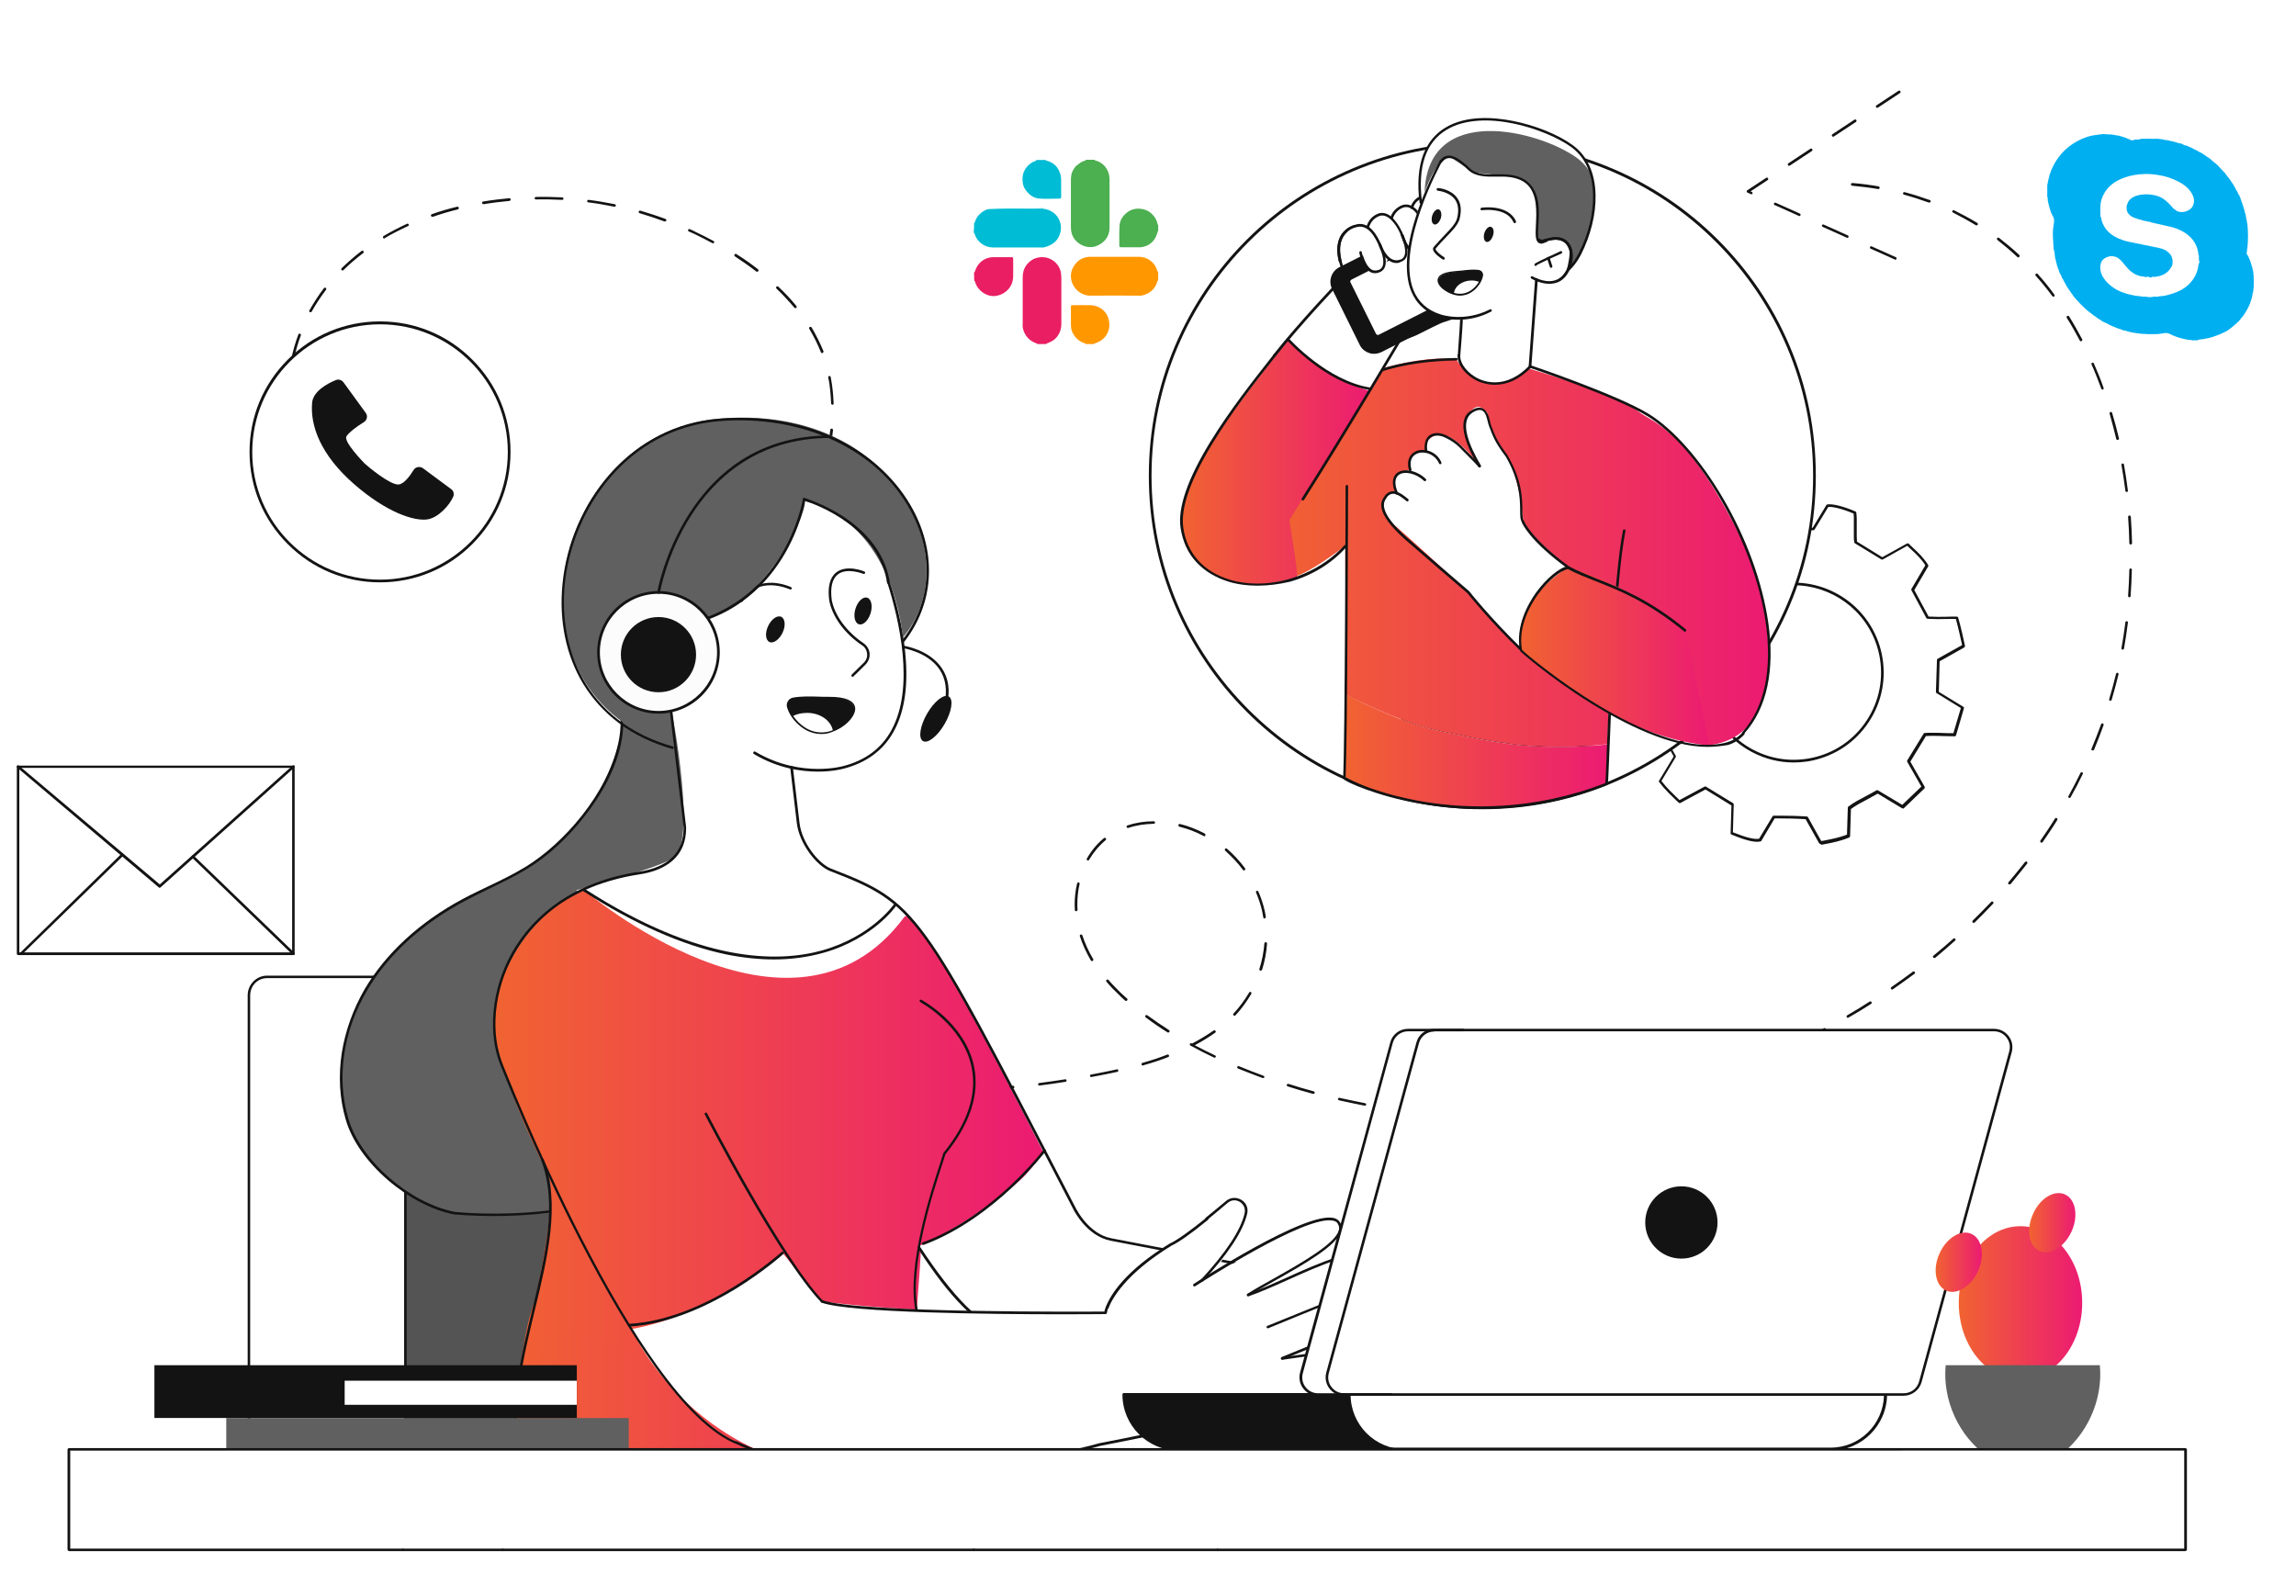 <svg xmlns="http://www.w3.org/2000/svg" xmlns:xlink="http://www.w3.org/1999/xlink" id="Layer_1" x="0px" y="0px" viewBox="0 0 1105 768" style="enable-background:new 0 0 1105 768;" xml:space="preserve"> <style type="text/css"> .st0{fill:#131313;} .st1{fill:#545454;} .st2{fill:#FFFFFF;} .st3{fill:#606060;} .st4{fill:#FC6C4F;} .st5{fill:url(#SVGID_1_);} .st6{fill:url(#SVGID_00000061450679557323337000000017971581906879993482_);} .st7{fill:#FCFCFC;} .st8{fill:url(#SVGID_00000092439379364054691570000011063744884964824196_);} .st9{fill:url(#SVGID_00000048479130197994217770000014579007258030304420_);} .st10{fill:url(#SVGID_00000047762457905507980950000013703466295176011683_);} .st11{fill:url(#SVGID_00000168096059053575242530000009748010547012073397_);} .st12{fill:url(#SVGID_00000183935352469548710280000008880338345706678204_);} .st13{fill:url(#SVGID_00000071538699701537944430000013895919836415912339_);} .st14{fill:url(#SVGID_00000157293591288444733620000002217516863697368982_);} .st15{fill:#00BCD4;} .st16{fill:#4CAF50;} .st17{fill:#FF9800;} .st18{fill:#E91E63;} .st19{fill:#000202;} .st20{fill:#00AFF0;} </style> <g id="Gears"> <g> <g> <path class="st0" d="M876.1,406.2c-0.2,0-0.4-0.1-0.6-0.3l-6.5-11.6c-4.6-0.3-9.6-0.4-14.9-0.4l-6.4,10.8 c-0.1,0.1-0.2,0.3-0.4,0.3c-2.6,0.6-6.7-0.3-14-3.3c-0.2-0.1-0.4-0.3-0.4-0.6l0.4-13.4l-12.5-7.7l-12.1,6.5 c-0.2,0.1-0.5,0.1-0.7-0.1l-0.8-0.7c-3-2.9-6.1-5.8-8.7-9.3c-0.2-0.2-0.2-0.5,0-0.7l7-11.6l-7.1-12.8l-13.2-0.3 c-0.3,0-0.5-0.2-0.6-0.4c-1.5-4.1-2.6-8.4-3.3-13.6c0-0.3,0.1-0.5,0.3-0.6l11.7-6.6c0.1-5.1,0.2-9.9,0.2-14.7l-11.3-7 c-0.2-0.1-0.3-0.4-0.3-0.6c0.5-4.1,1.6-8.1,3.6-13c0.1-0.2,0.3-0.4,0.5-0.4c0.3,0,0.5-0.1,0.8-0.1c0.6-0.1,1.1-0.2,1.7-0.2 c3.1,0,5.8,0.1,8.5,0.3c1,0.1,2.1,0.1,3.1-0.4l7.4-12.2l-6.7-11.8c-0.1-0.2-0.1-0.6,0.1-0.8c0.6-0.7,1.3-1.4,1.9-2 c2.5-2.7,5.1-5.5,8.5-7.5c0.2-0.1,0.5-0.1,0.7,0l11.1,6.8l12.9-7l0-0.5l0.4-13.1c0-0.3,0.2-0.5,0.4-0.6c4-1.5,8.3-2.5,13.5-3.2 c0.3,0,0.5,0.1,0.6,0.3c2.3,4.1,4.4,7.8,6.6,11.7c1.7,0,3.4,0.1,5.1,0.2c3.2,0.1,6.5,0.3,9.8,0l6.6-10.9c0.1-0.2,0.3-0.3,0.5-0.3 c2.5-0.4,7.7,0.9,13.5,3.4c0.2,0.1,0.4,0.3,0.4,0.6c0,0.3,0,0.5,0.1,0.8c0,0.6,0.1,1.3,0.1,2c0,1.4,0,2.7,0,4.1 c0,1.5,0,3.1,0,4.7c0,0.6,0.1,1.3,0.1,1.9c0,0.2,0,0.3,0,0.4l12.2,7.5l11.9-6.6c0.2-0.1,0.6-0.1,0.8,0.1c0.6,0.6,1.3,1.2,1.9,1.8 c2.7,2.5,5.5,5.2,7.5,8.5c0.1,0.2,0.1,0.4,0,0.6l-6.7,11.4l6.9,12.8c0.3,0,0.7,0,1,0c1.1,0,2.2,0.1,3.3,0.1c0,0,0,0,0,0 c2.2,0,4.4,0,6.6-0.1c0.9,0,1.8,0,2.7,0c0,0,0,0,0,0c0.3,0,0.5,0.2,0.6,0.4c1,3.2,3.2,12.9,3.3,13.7c0,0.3-0.1,0.5-0.3,0.7 l-11.9,6.7l-0.4,14.7l11.8,7.2c0.2,0.2,0.4,0.4,0.3,0.7l-3.8,13c-0.1,0.3-0.3,0.5-0.6,0.5c-1.9,0-3.8-0.1-5.6-0.1 c-1.8-0.1-3.4-0.1-5.1-0.1c-1.2,0-2.2,0-3.2,0.1l-7.5,12.3l6.9,12.1c0.1,0.3,0.1,0.6-0.1,0.8l-9.9,9.5c-0.2,0.2-0.5,0.2-0.8,0.1 l-11.8-7.1c-1.6,0.9-3.3,1.8-4.9,2.7c-2.9,1.5-5.5,2.9-8,4.7l-0.4,13.1c0,0.2-0.2,0.5-0.4,0.6c-4,1.7-8,2.5-12.3,3.3 c-0.4,0.1-0.8,0.2-1.2,0.2C876.2,406.2,876.2,406.2,876.1,406.2z M855.7,392.6c4.9,0,9.6,0.1,13.9,0.4c0.2,0,0.4,0.1,0.5,0.3 l6.4,11.5c0.3,0,0.5-0.1,0.8-0.1c4-0.8,7.9-1.5,11.6-3l0.4-13c0-0.2,0.1-0.4,0.3-0.5c2.6-2,5.4-3.4,8.4-5 c1.7-0.9,3.4-1.8,5.1-2.8c0.2-0.1,0.5-0.1,0.7,0l11.7,7l9.2-8.8l-6.8-11.9c-0.1-0.2-0.1-0.5,0-0.7l7.9-12.9 c0.1-0.2,0.3-0.3,0.5-0.3c1.1-0.1,2.3-0.1,3.6-0.1c1.7,0,3.4,0,5.1,0.1c1.7,0.1,3.4,0.1,5.1,0.1l3.6-12.1l-11.7-7.2 c-0.2-0.1-0.3-0.3-0.3-0.6l0.5-15.4c0-0.2,0.1-0.4,0.3-0.5l11.8-6.6c-0.4-2-2.1-9.4-3-12.6c-0.7,0-1.5,0-2.2,0 c-2.2,0-4.4,0.1-6.6,0.1c0,0,0,0-0.1,0c-1.1,0-2.3-0.1-3.4-0.1c-0.5,0-0.9,0-1.4-0.1c-0.2,0-0.4-0.1-0.5-0.3l-7.2-13.4 c-0.1-0.2-0.1-0.4,0-0.6l6.7-11.4c-1.9-3.1-4.4-5.4-7.1-7.9c-0.5-0.5-1.1-1-1.6-1.5l-11.8,6.6c-0.2,0.1-0.4,0.1-0.6,0l-12.8-7.8 c-0.2-0.1-0.3-0.3-0.3-0.5c0-0.2,0-0.5-0.1-0.7c-0.1-0.6-0.1-1.3-0.1-2c0-1.6,0-3.1,0-4.7c0-1.3,0-2.7,0-4.1c0-0.6,0-1.3-0.1-1.9 c0-0.1,0-0.3,0-0.4c-5.2-2.2-9.9-3.4-12.2-3.2l-6.6,10.9c-0.1,0.2-0.3,0.3-0.5,0.3c-3.5,0.3-6.9,0.2-10.3,0 c-1.8-0.1-3.6-0.2-5.4-0.2c-0.2,0-0.4-0.1-0.6-0.3c-2.2-3.8-4.3-7.6-6.6-11.6c-4.7,0.7-8.7,1.6-12.4,3l-0.4,13.6 c0,0.2-0.1,0.4-0.3,0.5l-13.6,7.3c-0.2,0.1-0.4,0.1-0.6,0l-11.1-6.8c-3,1.9-5.5,4.5-7.8,7.1c-0.5,0.6-1.1,1.1-1.6,1.7l6.6,11.7 c0.1,0.2,0.1,0.4,0,0.6l-7.7,12.6c-0.1,0.1-0.1,0.2-0.2,0.2c-1.3,0.7-2.7,0.7-4,0.7c-2.7-0.2-5.3-0.2-8.4-0.3 c-0.5,0-0.9,0.1-1.5,0.2c-0.2,0-0.3,0.1-0.5,0.1c-1.8,4.5-2.8,8.2-3.4,12l11.3,7c0.2,0.1,0.3,0.3,0.3,0.6 c-0.1,5-0.2,10.1-0.3,15.4c0,0.2-0.1,0.4-0.3,0.5l-11.6,6.5c0.7,4.7,1.6,8.7,3,12.5l13.1,0.3c0.2,0,0.4,0.1,0.5,0.3l7.5,13.4 c0.1,0.2,0.1,0.4,0,0.6l-6.9,11.5c2.5,3.3,5.5,6.1,8.3,8.8l0.4,0.4l12.1-6.5c0.2-0.1,0.4-0.1,0.6,0l13.1,8 c0.2,0.1,0.3,0.3,0.3,0.6l-0.4,13.4c6.5,2.6,10.3,3.5,12.6,3.1l6.5-10.8c0.1-0.2,0.3-0.3,0.5-0.3 C854.4,392.6,855,392.6,855.7,392.6z M863.2,367c-6.9,0-13.7-1.7-20-5c-10.2-5.4-17.8-14.4-21.2-25.4c-3.4-11-2.4-22.8,3-33 c5.4-10.2,14.4-17.8,25.4-21.2c22.8-7.1,47.1,5.6,54.2,28.4l0,0c3.4,11,2.4,22.8-3,33c-5.4,10.2-14.4,17.8-25.4,21.2 C871.9,366.4,867.6,367,863.2,367z M863.3,281.7c-4.1,0-8.3,0.6-12.5,1.9c-10.7,3.3-19.5,10.7-24.7,20.6 c-5.2,9.9-6.2,21.3-2.9,32c3.3,10.7,10.7,19.5,20.6,24.7c9.9,5.2,21.3,6.2,32,2.9c10.7-3.3,19.5-10.7,24.7-20.6 c5.2-9.9,6.2-21.3,2.9-32l0,0C897.8,293.3,881.2,281.7,863.3,281.7z"></path> </g> </g> </g> <g id="Arrow"> <g> <path class="st0" d="M720,537.5c-0.3,0-0.6-0.3-0.6-0.6c0-0.3,0.3-0.6,0.6-0.6c4.2-0.1,8.4-0.2,12.7-0.5c0.3,0,0.6,0.2,0.7,0.6 c0,0.3-0.2,0.6-0.6,0.7C728.5,537.3,724.2,537.4,720,537.5C720,537.5,720,537.5,720,537.5z M707.3,537.5 C707.3,537.5,707.3,537.5,707.3,537.5c-4.3-0.1-8.5-0.3-12.7-0.5c-0.3,0-0.6-0.3-0.6-0.7c0-0.3,0.3-0.6,0.7-0.6 c4.2,0.3,8.4,0.4,12.7,0.5c0.3,0,0.6,0.3,0.6,0.6C707.9,537.2,707.7,537.5,707.3,537.5z M745.3,536.1c-0.3,0-0.6-0.2-0.6-0.6 c0-0.3,0.2-0.6,0.6-0.7c4.2-0.4,8.4-0.9,12.6-1.4c0.3,0,0.7,0.2,0.7,0.5c0,0.3-0.2,0.7-0.5,0.7 C753.8,535.2,749.6,535.7,745.3,536.1C745.4,536.1,745.4,536.1,745.3,536.1z M682,535.9C682,535.9,681.9,535.9,682,535.9 c-4.3-0.4-8.5-1-12.7-1.6c-0.3-0.1-0.6-0.4-0.5-0.7c0.1-0.3,0.4-0.6,0.7-0.5c4.1,0.6,8.4,1.1,12.6,1.6c0.3,0,0.6,0.3,0.6,0.7 C682.6,535.7,682.3,535.9,682,535.9z M770.5,532.8c-0.3,0-0.6-0.2-0.6-0.5c-0.1-0.3,0.2-0.7,0.5-0.7c4.1-0.7,8.3-1.5,12.5-2.3 c0.3-0.1,0.7,0.1,0.7,0.5c0.1,0.3-0.1,0.7-0.5,0.7c-4.1,0.9-8.3,1.6-12.5,2.3C770.6,532.7,770.5,532.8,770.5,532.8z M656.9,532.2 c0,0-0.1,0-0.1,0c-4.1-0.8-8.3-1.7-12.4-2.6c-0.3-0.1-0.5-0.4-0.5-0.7c0.1-0.3,0.4-0.5,0.7-0.5c4.1,0.9,8.3,1.8,12.4,2.6 c0.3,0.1,0.6,0.4,0.5,0.7C657.4,532,657.2,532.2,656.9,532.2z M795.4,527.6c-0.3,0-0.5-0.2-0.6-0.5c-0.1-0.3,0.1-0.7,0.5-0.8 c1.3-0.3,2.7-0.7,4.1-1c2.7-0.7,5.5-1.4,8.2-2.2c0.3-0.1,0.7,0.1,0.8,0.4c0.1,0.3-0.1,0.7-0.4,0.8c-2.7,0.8-5.5,1.5-8.2,2.2 c-1.4,0.3-2.7,0.7-4.1,1C795.4,527.6,795.4,527.6,795.4,527.6z M632.1,526.5c-0.1,0-0.1,0-0.2,0c-4.1-1.1-8.2-2.3-12.2-3.6 c-0.3-0.1-0.5-0.5-0.4-0.8c0.1-0.3,0.5-0.5,0.8-0.4c4,1.3,8.1,2.5,12.2,3.6c0.3,0.1,0.5,0.4,0.4,0.8 C632.7,526.3,632.4,526.5,632.1,526.5z M474.9,524.3c-0.3,0-0.6-0.3-0.6-0.6c0-0.3,0.3-0.6,0.6-0.6c0.3,0,0.7,0,1,0 c3.7,0,7.6-0.2,11.6-0.5c0.3,0,0.6,0.2,0.7,0.6c0,0.3-0.2,0.6-0.6,0.7c-4,0.3-7.9,0.5-11.7,0.5 C475.5,524.3,475.2,524.3,474.9,524.3C474.9,524.3,474.9,524.3,474.9,524.3z M462.2,523.7C462.2,523.7,462.1,523.7,462.2,523.7 c-3.6-0.4-6.7-1-9.8-1.8c-0.9-0.2-1.9-0.5-2.8-0.8c-0.3-0.1-0.5-0.4-0.4-0.8c0.1-0.3,0.4-0.5,0.8-0.4c0.9,0.3,1.8,0.5,2.7,0.8 c3,0.8,6.1,1.3,9.6,1.7c0.3,0,0.6,0.3,0.5,0.7C462.8,523.4,462.5,523.7,462.2,523.7z M500.2,522.5c-0.3,0-0.6-0.2-0.6-0.5 c0-0.3,0.2-0.7,0.5-0.7c4-0.5,8.1-1.1,12.5-1.8c0.3-0.1,0.7,0.2,0.7,0.5c0.1,0.3-0.2,0.7-0.5,0.7 C508.3,521.4,504.2,522,500.2,522.5C500.2,522.5,500.2,522.5,500.2,522.5z M819.8,520.8c-0.3,0-0.5-0.2-0.6-0.4 c-0.1-0.3,0.1-0.7,0.4-0.8c4-1.3,8-2.7,12-4.1c0.3-0.1,0.7,0.1,0.8,0.4c0.1,0.3-0.1,0.7-0.4,0.8c-4,1.4-8,2.8-12,4.1 C819.9,520.7,819.8,520.8,819.8,520.8z M607.9,518.9c-0.1,0-0.1,0-0.2,0c-4-1.5-8-3-11.9-4.6c-0.3-0.1-0.5-0.5-0.3-0.8 c0.1-0.3,0.5-0.5,0.8-0.3c3.8,1.6,7.8,3.1,11.8,4.6c0.3,0.1,0.5,0.5,0.4,0.8C608.4,518.7,608.2,518.9,607.9,518.9z M525.2,518.4 c-0.3,0-0.6-0.2-0.6-0.5c-0.1-0.3,0.2-0.7,0.5-0.7c2.8-0.5,5.8-1.1,9.7-1.9c0.9-0.2,1.8-0.4,2.7-0.6c0.3-0.1,0.7,0.1,0.7,0.5 s-0.1,0.7-0.5,0.7c-0.9,0.2-1.8,0.4-2.8,0.6c-3.9,0.8-6.9,1.4-9.7,1.9C525.3,518.4,525.2,518.4,525.2,518.4z M437.9,516.6 c-0.1,0-0.2,0-0.3-0.1c-1.7-0.8-3.6-1.7-5.9-2.8c-2.1-1-3.9-1.9-5.5-2.8c-0.3-0.2-0.4-0.5-0.3-0.8c0.2-0.3,0.5-0.4,0.8-0.3 c1.6,0.8,3.4,1.7,5.5,2.8c2.4,1.1,4.2,2,5.9,2.8c0.3,0.1,0.5,0.5,0.3,0.8C438.4,516.5,438.2,516.6,437.9,516.6z M550,512.9 c-0.3,0-0.5-0.2-0.6-0.5c-0.1-0.3,0.1-0.7,0.4-0.8c4.3-1.2,8.2-2.5,12-4c0.3-0.1,0.7,0,0.8,0.4c0.1,0.3,0,0.7-0.4,0.8 c-3.8,1.5-7.8,2.8-12.1,4C550.1,512.9,550,512.9,550,512.9z M843.7,512.2c-0.2,0-0.5-0.1-0.6-0.4c-0.1-0.3,0-0.7,0.3-0.8 c3.9-1.6,7.8-3.2,11.7-4.9c0.3-0.1,0.7,0,0.8,0.3c0.1,0.3,0,0.7-0.3,0.8c-3.8,1.7-7.8,3.4-11.7,4.9 C843.8,512.1,843.7,512.2,843.7,512.2z M584.5,509.1c-0.1,0-0.2,0-0.3-0.1c-3.6-1.7-7.2-3.5-10.6-5.4c-0.2,0-0.5-0.1-0.6-0.3 c0,0-0.1-0.1-0.1-0.1c-0.3-0.2-0.4-0.5-0.2-0.8c0.2-0.3,0.5-0.4,0.8-0.2c0.1,0,0.1,0.1,0.2,0.1c3.6-1.9,7.1-4,10.4-6.3 c0.3-0.2,0.7-0.1,0.9,0.2c0.2,0.3,0.1,0.7-0.2,0.9c-3.1,2.2-6.4,4.2-9.8,6c3.2,1.7,6.4,3.3,9.8,4.9c0.3,0.1,0.4,0.5,0.3,0.8 C585,509,584.7,509.1,584.5,509.1z M415.6,504.7c-0.1,0-0.2,0-0.3-0.1c-3.9-2.6-7.1-5.2-10-8c-0.2-0.2-0.2-0.6,0-0.9 c0.2-0.2,0.6-0.2,0.9,0c2.8,2.8,6,5.3,9.8,7.9c0.3,0.2,0.4,0.6,0.2,0.9C416,504.6,415.8,504.7,415.6,504.7z M866.9,501.9 c-0.2,0-0.5-0.1-0.6-0.4c-0.2-0.3,0-0.7,0.3-0.8c3.8-1.8,7.6-3.8,11.3-5.8c0.3-0.2,0.7,0,0.8,0.3c0.2,0.3,0,0.7-0.3,0.8 c-3.7,2-7.5,3.9-11.3,5.8C867.1,501.9,867,501.9,866.9,501.9z M562.2,497c-0.1,0-0.2,0-0.3-0.1c-3.7-2.3-7.2-4.7-10.5-7.2 c-0.3-0.2-0.3-0.6-0.1-0.9c0.2-0.3,0.6-0.3,0.9-0.1c3.3,2.4,6.8,4.8,10.4,7.1c0.3,0.2,0.4,0.6,0.2,0.9 C562.6,496.9,562.4,497,562.2,497z M889.3,489.9c-0.2,0-0.4-0.1-0.5-0.3c-0.2-0.3-0.1-0.7,0.2-0.9c3.6-2.1,7.3-4.3,10.8-6.6 c0.3-0.2,0.7-0.1,0.9,0.2c0.2,0.3,0.1,0.7-0.2,0.9c-3.5,2.3-7.2,4.5-10.9,6.6C889.5,489.9,889.4,489.9,889.3,489.9z M594.1,488.9 c-0.2,0-0.3-0.1-0.4-0.2c-0.3-0.2-0.3-0.6,0-0.9c2.8-3,5.3-6.4,7.5-10.1c0.2-0.3,0.6-0.4,0.8-0.2c0.3,0.2,0.4,0.6,0.2,0.9 c-2.2,3.7-4.7,7.2-7.6,10.3C594.4,488.9,594.2,488.9,594.1,488.9z M397.8,486.8c-0.2,0-0.4-0.1-0.5-0.3c-2-3-3.8-6.1-5.5-9.1 l-1-1.8c-0.2-0.3-0.1-0.7,0.2-0.9c0.3-0.2,0.7-0.1,0.9,0.2l1,1.8c1.7,3,3.5,6.1,5.5,9c0.2,0.3,0.1,0.7-0.2,0.9 C398,486.8,397.9,486.8,397.8,486.8z M541.9,481.8c-0.1,0-0.3-0.1-0.4-0.2c-1.1-0.9-2.1-1.9-3.1-2.9c-2.1-2-4.1-4-5.9-6.2 c-0.2-0.3-0.2-0.7,0.1-0.9c0.3-0.2,0.7-0.2,0.9,0.1c1.8,2.1,3.8,4.1,5.8,6.1c1,0.9,2,1.9,3.1,2.8c0.3,0.2,0.3,0.6,0.1,0.9 C542.2,481.8,542,481.8,541.9,481.8z M910.6,476.3c-0.2,0-0.4-0.1-0.5-0.3c-0.2-0.3-0.1-0.7,0.2-0.9c3.5-2.4,6.9-4.9,10.3-7.4 c0.3-0.2,0.7-0.2,0.9,0.1c0.2,0.3,0.2,0.7-0.1,0.9c-3.4,2.5-6.8,5-10.3,7.4C910.9,476.3,910.8,476.3,910.6,476.3z M606.7,467.2 c-0.1,0-0.1,0-0.2,0c-0.3-0.1-0.5-0.5-0.4-0.8c1.3-4,2.1-8.2,2.4-12.3c0-0.3,0.3-0.6,0.7-0.6c0.3,0,0.6,0.3,0.6,0.7 c-0.3,4.2-1.1,8.5-2.4,12.6C607.2,467,607,467.2,606.7,467.2z M384.4,465.2c-0.2,0-0.4-0.1-0.5-0.2c-1.4-1.7-2.5-2-4.4-2 c-0.8,0-1.7,0.1-2.9,0.1l-0.1,0c-1.4,0.1-2.8,0-4.3-0.4c-0.3-0.1-0.5-0.4-0.5-0.8c0.1-0.3,0.4-0.5,0.8-0.5 c1.3,0.3,2.6,0.4,3.9,0.4l0.1,0c1.1-0.1,2.1-0.2,3-0.2c2.4,0,3.8,0.6,5.3,2.5c0.2,0.3,0.2,0.7-0.1,0.9 C384.7,465.2,384.6,465.2,384.4,465.2z M525.5,462.6c-0.2,0-0.4-0.1-0.5-0.3c-2.2-3.8-4-7.7-5.3-11.7c-0.1-0.3,0.1-0.7,0.4-0.8 c0.3-0.1,0.7,0.1,0.8,0.4c1.3,3.9,3,7.7,5.2,11.4c0.2,0.3,0.1,0.7-0.2,0.9C525.7,462.5,525.6,462.6,525.5,462.6z M930.9,461.1 c-0.2,0-0.4-0.1-0.5-0.2c-0.2-0.3-0.2-0.7,0.1-0.9c3.3-2.7,6.5-5.4,9.6-8.2c0.3-0.2,0.6-0.2,0.9,0c0.2,0.3,0.2,0.6,0,0.9 c-3.1,2.8-6.4,5.6-9.6,8.3C931.2,461,931,461.1,930.9,461.1z M361.9,456.1c-0.2,0-0.3-0.1-0.4-0.2c-2.7-2.6-5.4-6-8.1-9.9 c-0.2-0.3-0.1-0.7,0.2-0.9c0.3-0.2,0.7-0.1,0.9,0.2c2.6,3.9,5.3,7.2,7.9,9.7c0.2,0.2,0.2,0.6,0,0.9 C362.2,456.1,362,456.1,361.9,456.1z M949.8,444.2c-0.2,0-0.3-0.1-0.4-0.2c-0.2-0.2-0.2-0.6,0-0.9c3-2.9,6-6,8.9-9 c0.2-0.3,0.6-0.3,0.9,0c0.3,0.2,0.3,0.6,0,0.9c-2.9,3.1-5.9,6.1-8.9,9.1C950.1,444.1,949.9,444.2,949.8,444.2z M608.6,442.1 c-0.3,0-0.6-0.2-0.6-0.5c-0.2-1.1-0.4-2.1-0.6-3.2c-0.7-3-1.7-6-2.9-8.8c-0.1-0.3,0-0.7,0.3-0.8c0.3-0.1,0.7,0,0.8,0.3 c1.3,2.9,2.3,6,3,9c0.2,1.1,0.5,2.2,0.6,3.2c0.1,0.3-0.2,0.7-0.5,0.7C608.7,442.1,608.6,442.1,608.6,442.1z M517.9,438.6 c-0.3,0-0.6-0.3-0.6-0.6c0-0.8-0.1-1.7-0.1-2.6c0-3.4,0.4-6.9,1.2-10.2c0.1-0.3,0.4-0.5,0.7-0.5c0.3,0.1,0.5,0.4,0.5,0.7 c-0.8,3.3-1.1,6.6-1.1,9.9c0,0.8,0,1.7,0.1,2.5C518.5,438.3,518.3,438.6,517.9,438.6C517.9,438.6,517.9,438.6,517.9,438.6z M347.4,435.4c-0.2,0-0.4-0.1-0.6-0.3c-1.9-3.8-3.6-7.7-5-11.8c-0.1-0.3,0.1-0.7,0.4-0.8c0.3-0.1,0.7,0.1,0.8,0.4 c1.3,4,3,7.9,4.9,11.6c0.2,0.3,0,0.7-0.3,0.8C347.6,435.4,347.5,435.4,347.4,435.4z M967.1,425.7c-0.1,0-0.3,0-0.4-0.1 c-0.3-0.2-0.3-0.6-0.1-0.9c2.7-3.2,5.4-6.5,8-9.8c0.2-0.3,0.6-0.3,0.9-0.1c0.3,0.2,0.3,0.6,0.1,0.9c-2.6,3.3-5.3,6.6-8,9.9 C967.5,425.6,967.3,425.7,967.1,425.7z M598.7,419c-0.2,0-0.4-0.1-0.5-0.3c-2.5-3.4-5.4-6.4-8.5-9.2c-0.3-0.2-0.3-0.6-0.1-0.9 c0.2-0.3,0.6-0.3,0.9-0.1c3.2,2.8,6.2,6,8.7,9.4c0.2,0.3,0.1,0.7-0.1,0.9C599,418.9,598.8,419,598.7,419z M523.6,414.2 c-0.1,0-0.2,0-0.3-0.1c-0.3-0.2-0.4-0.6-0.2-0.9c2.2-3.8,5-7.2,8.2-9.8c0.3-0.2,0.7-0.2,0.9,0.1c0.2,0.3,0.2,0.7-0.1,0.9 c-3.1,2.6-5.8,5.8-8,9.5C524,414.1,523.8,414.2,523.6,414.2z M339.3,411.4c-0.3,0-0.6-0.2-0.6-0.5c-0.8-4.1-1.2-8.3-1.5-12.7 c0-0.3,0.2-0.6,0.6-0.7c0.3,0,0.6,0.2,0.7,0.6c0.2,4.3,0.7,8.5,1.4,12.5c0.1,0.3-0.2,0.7-0.5,0.7 C339.3,411.4,339.3,411.4,339.3,411.4z M982.6,405.6c-0.1,0-0.2,0-0.4-0.1c-0.3-0.2-0.4-0.6-0.2-0.9c2.4-3.5,4.8-7,7-10.6 c0.2-0.3,0.6-0.4,0.9-0.2c0.3,0.2,0.4,0.6,0.2,0.9c-2.2,3.6-4.6,7.1-7,10.6C983,405.5,982.8,405.6,982.6,405.6z M579.6,402.5 c-0.1,0-0.2,0-0.3-0.1c-3.7-2-7.7-3.5-11.7-4.5c-0.3-0.1-0.5-0.4-0.5-0.8c0.1-0.3,0.4-0.5,0.8-0.5c4.1,1,8.1,2.6,11.9,4.6 c0.3,0.2,0.4,0.5,0.3,0.8C580.1,402.4,579.9,402.5,579.6,402.5z M542.8,398.5c-0.3,0-0.5-0.2-0.6-0.4c-0.1-0.3,0.1-0.7,0.4-0.8 c3.9-1.3,8.2-2,12.7-2c0.3,0,0.6,0.3,0.6,0.6c0,0.3-0.3,0.6-0.6,0.6c-4.3,0.1-8.5,0.7-12.3,2C542.9,398.5,542.8,398.5,542.8,398.5 z M337.9,386.2C337.9,386.2,337.9,386.2,337.9,386.2c-0.4,0-0.6-0.3-0.6-0.7c0.2-4.1,0.7-8.4,1.4-12.7c0.1-0.3,0.4-0.6,0.7-0.5 c0.3,0.1,0.6,0.4,0.5,0.7c-0.7,4.3-1.1,8.5-1.4,12.5C338.5,385.9,338.2,386.2,337.9,386.2z M996,384.1c-0.1,0-0.2,0-0.3-0.1 c-0.3-0.2-0.4-0.5-0.2-0.8c2-3.7,4-7.5,5.8-11.2c0.2-0.3,0.5-0.4,0.8-0.3c0.3,0.2,0.4,0.5,0.3,0.8c-1.8,3.8-3.8,7.6-5.9,11.3 C996.5,383.9,996.2,384.1,996,384.1z M1007.1,361.2c-0.1,0-0.2,0-0.2,0c-0.3-0.1-0.5-0.5-0.3-0.8c1.6-3.9,3.2-7.9,4.6-11.8 c0.1-0.3,0.5-0.5,0.8-0.4c0.3,0.1,0.5,0.5,0.4,0.8c-1.4,4-3,8-4.6,11.9C1007.6,361.1,1007.4,361.2,1007.1,361.2z M341.7,361.1 c0,0-0.1,0-0.1,0c-0.3-0.1-0.5-0.4-0.5-0.7c0.9-4,2-8.1,3.3-12.3c0.1-0.3,0.4-0.5,0.8-0.4c0.3,0.1,0.5,0.4,0.4,0.8 c-1.3,4.2-2.4,8.3-3.3,12.2C342.2,360.9,342,361.1,341.7,361.1z M1015.7,337.3c-0.1,0-0.1,0-0.2,0c-0.3-0.1-0.5-0.4-0.4-0.8 c1.2-4,2.3-8.1,3.3-12.2c0.1-0.3,0.4-0.5,0.7-0.5c0.3,0.1,0.5,0.4,0.5,0.7c-1,4.1-2.1,8.2-3.3,12.3 C1016.2,337.1,1016,337.3,1015.7,337.3z M349,336.8c-0.1,0-0.1,0-0.2,0c-0.3-0.1-0.5-0.5-0.4-0.8c1.4-3.8,2.9-7.8,4.5-11.9 c0.1-0.3,0.5-0.5,0.8-0.3c0.3,0.1,0.5,0.5,0.3,0.8c-1.6,4.1-3.2,8-4.5,11.8C349.5,336.6,349.2,336.8,349,336.8z M358.4,313.2 c-0.1,0-0.2,0-0.3-0.1c-0.3-0.1-0.5-0.5-0.3-0.8c1.6-3.7,3.3-7.5,5.3-11.6c0.1-0.3,0.5-0.4,0.8-0.3c0.3,0.1,0.4,0.5,0.3,0.8 c-1.9,4.1-3.6,7.9-5.2,11.5C358.9,313.1,358.7,313.2,358.4,313.2z M1021.6,312.7c0,0-0.1,0-0.1,0c-0.3-0.1-0.6-0.4-0.5-0.7 c0.7-4.1,1.4-8.3,1.9-12.5c0-0.3,0.4-0.6,0.7-0.5c0.3,0,0.6,0.4,0.5,0.7c-0.5,4.2-1.2,8.4-1.9,12.6 C1022.1,312.4,1021.9,312.7,1021.6,312.7z M369.1,290.2c-0.1,0-0.2,0-0.3-0.1c-0.3-0.1-0.4-0.5-0.3-0.8c1.3-2.7,2.6-5.3,3.9-7.9 c0.6-1.2,1.1-2.3,1.7-3.5c0.2-0.3,0.5-0.4,0.8-0.3c0.3,0.2,0.4,0.5,0.3,0.8c-0.6,1.2-1.1,2.3-1.7,3.5c-1.3,2.6-2.6,5.2-3.9,7.9 C369.6,290.1,369.4,290.2,369.1,290.2z M1024.8,287.5C1024.7,287.5,1024.7,287.5,1024.8,287.5c-0.4,0-0.6-0.3-0.6-0.7 c0.3-4.2,0.5-8.4,0.6-12.6c0-0.3,0.3-0.6,0.6-0.6c0.3,0,0.6,0.3,0.6,0.6c-0.1,4.2-0.3,8.5-0.6,12.7 C1025.4,287.2,1025.1,287.5,1024.8,287.5z M169.6,267.9c-0.2,0-0.4-0.1-0.5-0.2c-2.7-3.3-5.3-6.7-7.7-10.2 c-0.2-0.3-0.1-0.7,0.2-0.9c0.3-0.2,0.7-0.1,0.9,0.2c2.4,3.4,4.9,6.8,7.6,10.1c0.2,0.3,0.2,0.7-0.1,0.9 C169.9,267.9,169.7,267.9,169.6,267.9z M380.2,267.4c-0.1,0-0.2,0-0.3-0.1c-0.3-0.1-0.4-0.5-0.3-0.8c2-4.3,3.8-8,5.3-11.5 c0.1-0.3,0.5-0.5,0.8-0.3c0.3,0.1,0.5,0.5,0.3,0.8c-1.5,3.5-3.3,7.2-5.3,11.5C380.7,267.3,380.5,267.4,380.2,267.4z M1025.4,262.1 c-0.3,0-0.6-0.3-0.6-0.6c-0.1-4.2-0.3-8.5-0.6-12.7c0-0.3,0.2-0.6,0.6-0.7c0.3,0,0.6,0.2,0.7,0.6c0.3,4.2,0.5,8.5,0.6,12.7 C1026,261.8,1025.8,262.1,1025.4,262.1C1025.4,262.1,1025.4,262.1,1025.4,262.1z M155.2,247.1c-0.2,0-0.4-0.1-0.5-0.3 c-2.1-3.7-4.1-7.5-5.8-11.3c-0.1-0.3,0-0.7,0.3-0.8c0.3-0.1,0.7,0,0.8,0.3c1.7,3.8,3.6,7.6,5.7,11.2c0.2,0.3,0.1,0.7-0.2,0.8 C155.4,247,155.3,247.1,155.2,247.1z M390.5,244.2c-0.1,0-0.2,0-0.2,0c-0.3-0.1-0.5-0.5-0.4-0.8c1.6-4.2,3-8.1,4.2-11.9 c0.1-0.3,0.5-0.5,0.8-0.4c0.3,0.1,0.5,0.5,0.4,0.8c-1.2,3.9-2.6,7.8-4.3,12C391,244,390.7,244.2,390.5,244.2z M1023.5,236.8 c-0.3,0-0.6-0.2-0.6-0.5c-0.5-4.2-1.2-8.4-1.9-12.5c-0.1-0.3,0.2-0.7,0.5-0.7c0.3-0.1,0.7,0.2,0.7,0.5c0.7,4.1,1.4,8.4,1.9,12.6 C1024.2,236.5,1023.9,236.8,1023.5,236.8C1023.6,236.8,1023.6,236.8,1023.5,236.8z M144.8,224c-0.3,0-0.5-0.2-0.6-0.4 c-1.4-4.1-2.5-8.2-3.4-12.3c-0.1-0.3,0.1-0.7,0.5-0.7c0.3-0.1,0.7,0.1,0.7,0.5c0.9,4,2,8.1,3.4,12.2c0.1,0.3-0.1,0.7-0.4,0.8 C144.9,224,144.8,224,144.8,224z M398.1,220c0,0-0.1,0-0.1,0c-0.3-0.1-0.5-0.4-0.5-0.7c0.9-4.2,1.6-8.4,2.1-12.4 c0-0.3,0.3-0.6,0.7-0.6c0.3,0,0.6,0.3,0.6,0.7c-0.4,4.1-1.1,8.3-2.1,12.6C398.6,219.8,398.3,220,398.1,220z M1019.1,211.8 c-0.3,0-0.5-0.2-0.6-0.5c-1-4.1-2.1-8.2-3.2-12.2c-0.1-0.3,0.1-0.7,0.4-0.8c0.3-0.1,0.7,0.1,0.8,0.4c1.2,4,2.3,8.1,3.3,12.3 c0.1,0.3-0.1,0.7-0.5,0.7C1019.2,211.8,1019.1,211.8,1019.1,211.8z M139.4,199.2c-0.3,0-0.6-0.2-0.6-0.6c-0.3-2.8-0.4-5.7-0.4-8.5 c0-1.4,0-2.9,0.1-4.3c0-0.3,0.3-0.6,0.7-0.6c0.3,0,0.6,0.3,0.6,0.7c-0.1,1.4-0.1,2.8-0.1,4.2c0,2.8,0.1,5.6,0.4,8.4 C140.1,198.9,139.8,199.2,139.4,199.2C139.4,199.2,139.4,199.2,139.4,199.2z M400.6,194.8c-0.3,0-0.6-0.3-0.6-0.6 c-0.1-1.9-0.2-3.9-0.4-5.8c-0.2-2.2-0.5-4.5-1-6.7c-0.1-0.3,0.2-0.7,0.5-0.7c0.3-0.1,0.7,0.2,0.7,0.5c0.4,2.2,0.8,4.5,1,6.8 c0.2,1.9,0.3,3.9,0.4,5.9C401.3,194.5,401,194.8,400.6,194.8C400.7,194.8,400.6,194.8,400.6,194.8z M1011.9,187.5 c-0.3,0-0.5-0.2-0.6-0.4c-1.5-4-3-7.9-4.7-11.7c-0.1-0.3,0-0.7,0.3-0.8c0.3-0.1,0.7,0,0.8,0.3c1.7,3.8,3.3,7.8,4.7,11.8 c0.1,0.3,0,0.7-0.4,0.8C1012,187.5,1011.9,187.5,1011.9,187.5z M140.7,174c0,0-0.1,0-0.1,0c-0.3-0.1-0.6-0.4-0.5-0.7 c0.8-4.2,2-8.3,3.5-12.3c0.1-0.3,0.5-0.5,0.8-0.4c0.3,0.1,0.5,0.5,0.4,0.8c-1.5,3.9-2.6,8-3.4,12.1C141.2,173.8,141,174,140.7,174 z M395.7,170c-0.2,0-0.5-0.1-0.6-0.4c-1.5-3.8-3.4-7.6-5.6-11.3c-0.2-0.3-0.1-0.7,0.2-0.9c0.3-0.2,0.7-0.1,0.9,0.2 c2.2,3.7,4.1,7.6,5.7,11.4c0.1,0.3,0,0.7-0.4,0.8C395.9,170,395.8,170,395.7,170z M1001.6,164.3c-0.2,0-0.4-0.1-0.6-0.3 c-2-3.8-4.1-7.5-6.3-11c-0.2-0.3-0.1-0.7,0.2-0.9c0.3-0.2,0.7-0.1,0.9,0.2c2.2,3.5,4.3,7.3,6.3,11c0.2,0.3,0,0.7-0.3,0.8 C1001.8,164.3,1001.7,164.3,1001.6,164.3z M149.4,150.3c-0.1,0-0.2,0-0.3-0.1c-0.3-0.2-0.4-0.5-0.2-0.8c2.1-3.7,4.4-7.3,7-10.7 c0.2-0.3,0.6-0.3,0.9-0.1c0.3,0.2,0.3,0.6,0.1,0.9c-2.5,3.3-4.9,6.9-6.9,10.5C149.9,150.1,149.7,150.3,149.4,150.3z M382.8,148.3 c-0.2,0-0.4-0.1-0.5-0.2c-2.6-3.1-5.5-6.2-8.6-9.2c-0.2-0.2-0.3-0.6,0-0.9c0.2-0.2,0.6-0.3,0.9,0c3.2,3,6.1,6.1,8.7,9.3 c0.2,0.3,0.2,0.7-0.1,0.9C383,148.3,382.9,148.3,382.8,148.3z M988.2,142.8c-0.2,0-0.4-0.1-0.5-0.3c-2.5-3.4-5.2-6.7-8-9.8 c-0.2-0.3-0.2-0.7,0.1-0.9c0.3-0.2,0.7-0.2,0.9,0.1c2.8,3.1,5.5,6.4,8,9.9c0.2,0.3,0.1,0.7-0.1,0.9 C988.4,142.8,988.3,142.8,988.2,142.8z M364.4,130.8c-0.1,0-0.3,0-0.4-0.1c-3.2-2.5-6.7-4.9-10.3-7.3c-0.3-0.2-0.4-0.6-0.2-0.9 c0.2-0.3,0.6-0.4,0.9-0.2c3.7,2.3,7.2,4.8,10.4,7.3c0.3,0.2,0.3,0.6,0.1,0.9C364.8,130.8,364.6,130.8,364.4,130.8z M164.8,130.2 c-0.2,0-0.3-0.1-0.4-0.2c-0.2-0.2-0.2-0.6,0-0.9c3-2.9,6.2-5.7,9.6-8.3c0.3-0.2,0.7-0.2,0.9,0.1c0.2,0.3,0.2,0.7-0.1,0.9 c-3.4,2.6-6.6,5.3-9.5,8.2C165.1,130.1,165,130.2,164.8,130.2z M971.3,123.9c-0.2,0-0.3-0.1-0.4-0.2c-3.1-2.9-6.3-5.6-9.6-8.2 c-0.3-0.2-0.3-0.6-0.1-0.9c0.2-0.3,0.6-0.3,0.9-0.1c3.3,2.6,6.6,5.3,9.7,8.2c0.3,0.2,0.3,0.6,0,0.9 C971.7,123.9,971.5,123.9,971.3,123.9z M343.1,117.1c-0.1,0-0.2,0-0.3-0.1c-2.8-1.5-5.7-3-8.6-4.4c-0.9-0.4-1.8-0.8-2.7-1.2 c-0.3-0.1-0.5-0.5-0.3-0.8c0.1-0.3,0.5-0.5,0.8-0.3c0.9,0.4,1.8,0.8,2.7,1.3c3,1.4,5.9,2.9,8.7,4.4c0.3,0.2,0.4,0.5,0.3,0.8 C343.6,117,343.3,117.1,343.1,117.1z M184.9,114.8c-0.2,0-0.4-0.1-0.5-0.3c-0.2-0.3-0.1-0.7,0.2-0.9c3.6-2.1,7.4-4.1,11.3-5.9 c0.3-0.1,0.7,0,0.8,0.3c0.1,0.3,0,0.7-0.3,0.8c-3.9,1.8-7.7,3.7-11.2,5.8C185.2,114.8,185,114.8,184.9,114.8z M951.2,108.5 c-0.1,0-0.2,0-0.3-0.1c-3.6-2.2-7.3-4.2-11-6.1c-0.3-0.2-0.4-0.5-0.3-0.8c0.2-0.3,0.5-0.4,0.8-0.3c3.8,1.9,7.6,3.9,11.2,6.1 c0.3,0.2,0.4,0.6,0.2,0.9C951.6,108.4,951.4,108.5,951.2,108.5z M320,106.6c-0.1,0-0.1,0-0.2,0c-4-1.5-8-2.8-12-4 c-0.3-0.1-0.5-0.4-0.4-0.8c0.1-0.3,0.4-0.5,0.8-0.4c4,1.2,8.1,2.5,12.1,4c0.3,0.1,0.5,0.5,0.4,0.8 C320.5,106.4,320.3,106.6,320,106.6z M208,104.3c-0.3,0-0.5-0.2-0.6-0.4c-0.1-0.3,0.1-0.7,0.4-0.8c3.9-1.4,8.1-2.6,12.2-3.6 c0.3-0.1,0.7,0.1,0.8,0.5c0.1,0.3-0.1,0.7-0.5,0.8c-4.1,1-8.2,2.2-12.1,3.6C208.1,104.3,208.1,104.3,208,104.3z M295.7,99.5 c0,0-0.1,0-0.1,0l-0.5-0.1c-3.9-0.8-7.9-1.5-12-2c-0.3,0-0.6-0.4-0.5-0.7c0-0.3,0.4-0.6,0.7-0.5c4.1,0.5,8.1,1.2,12.1,2l0.5,0.1 c0.3,0.1,0.6,0.4,0.5,0.7C296.3,99.3,296,99.5,295.7,99.5z M232.6,98.2c-0.3,0-0.6-0.2-0.6-0.5c-0.1-0.3,0.2-0.7,0.5-0.7 c4.1-0.7,8.4-1.2,12.6-1.6c0.3,0,0.6,0.2,0.7,0.6c0,0.3-0.2,0.6-0.6,0.7c-4.2,0.4-8.4,0.9-12.5,1.6 C232.7,98.2,232.7,98.2,232.6,98.2z M928.5,97.5c-0.1,0-0.1,0-0.2,0c-3.9-1.4-7.9-2.7-12-3.8c-0.3-0.1-0.5-0.4-0.4-0.8 c0.1-0.3,0.4-0.5,0.8-0.4c4.1,1.1,8.2,2.4,12.1,3.8c0.3,0.1,0.5,0.5,0.4,0.8C929,97.3,928.7,97.5,928.5,97.5z M270.6,96.2 C270.6,96.2,270.5,96.2,270.6,96.2c-4.2-0.2-8.5-0.3-12.7-0.2c-0.3,0-0.6-0.3-0.6-0.6c0-0.3,0.3-0.6,0.6-0.6 c4.2-0.1,8.5,0,12.7,0.2c0.3,0,0.6,0.3,0.6,0.7C271.2,95.9,270.9,96.2,270.6,96.2z M904,91c0,0-0.1,0-0.1,0 c-4.1-0.7-8.3-1.2-12.5-1.6c-0.3,0-0.6-0.3-0.6-0.7c0-0.3,0.3-0.6,0.7-0.6c4.3,0.3,8.5,0.9,12.6,1.6c0.3,0.1,0.6,0.4,0.5,0.7 C904.6,90.8,904.3,91,904,91z"></path> </g> <g> <path class="st0" d="M912.2,125c-0.1,0-0.2,0-0.3-0.1l-11.6-5.2c-0.3-0.1-0.5-0.5-0.3-0.8c0.1-0.3,0.5-0.5,0.8-0.3l11.6,5.2 c0.3,0.1,0.5,0.5,0.3,0.8C912.7,124.8,912.5,125,912.2,125z M889.1,114.5c-0.1,0-0.2,0-0.3-0.1l-11.6-5.2 c-0.3-0.1-0.5-0.5-0.3-0.8c0.1-0.3,0.5-0.5,0.8-0.3l11.6,5.2c0.3,0.1,0.5,0.5,0.3,0.8C889.6,114.3,889.4,114.5,889.1,114.5z M866,104c-0.1,0-0.2,0-0.3-0.1l-11.6-5.2c-0.3-0.1-0.5-0.5-0.3-0.8c0.1-0.3,0.5-0.5,0.8-0.3l11.6,5.2c0.3,0.1,0.5,0.5,0.3,0.8 C866.5,103.8,866.3,104,866,104z M842.9,93.5c-0.1,0-0.2,0-0.3-0.1l-1.6-0.7c-0.2-0.1-0.3-0.3-0.4-0.5c0-0.2,0.1-0.4,0.3-0.6 l9.1-6c0.3-0.2,0.7-0.1,0.9,0.2c0.2,0.3,0.1,0.7-0.2,0.9l-8.2,5.4l0.6,0.3c0.3,0.1,0.5,0.5,0.3,0.8 C843.4,93.4,843.1,93.5,842.9,93.5z M861,79.8c-0.2,0-0.4-0.1-0.5-0.3c-0.2-0.3-0.1-0.7,0.2-0.9l10.6-7c0.3-0.2,0.7-0.1,0.9,0.2 c0.2,0.3,0.1,0.7-0.2,0.9l-10.6,7C861.2,79.7,861.1,79.8,861,79.8z M882.2,65.8c-0.2,0-0.4-0.1-0.5-0.3c-0.2-0.3-0.1-0.7,0.2-0.9 l10.6-7c0.3-0.2,0.7-0.1,0.9,0.2c0.2,0.3,0.1,0.7-0.2,0.9l-10.6,7C882.4,65.8,882.3,65.8,882.2,65.8z M903.4,51.9 c-0.2,0-0.4-0.1-0.5-0.3c-0.2-0.3-0.1-0.7,0.2-0.9l10.6-7c0.3-0.2,0.7-0.1,0.9,0.2c0.2,0.3,0.1,0.7-0.2,0.9l-10.6,7 C903.6,51.8,903.5,51.9,903.4,51.9z"></path> </g> </g> <g id="Chair"> <path class="st1" d="M187.9,470.2h205.8c22.1,0,39.9,17.3,39.9,38.5v226.9H187.9V470.2z"></path> <g> <path class="st2" d="M119.8,479.1c0-4.9,3.9-8.9,8.7-8.9l66.6,0v265.4h-75.3V479.1z"></path> <path class="st0" d="M195.1,736.2h-75.3c-0.3,0-0.6-0.3-0.6-0.6V479.1c0-5.2,4.2-9.5,9.3-9.5h66.6c0.3,0,0.6,0.3,0.6,0.6v265.4 C195.7,735.9,195.4,736.2,195.1,736.2z M120.4,735h74.1V470.8h-66c-4.5,0-8.1,3.7-8.1,8.3V735z"></path> </g> </g> <g> <g> <g> <path class="st3" d="M335,552.7c29.2-31.6,17.1-76.4,14.2-90.2c-3.8-18.5-12.3-38.7-13.9-54.2c-1.2-11.9,2.3-32.7,8-43.3 l5.9-88.2c-13.8-7.9-33.5-3-42,10.5c-8.6,13.6-5.4,31.2-5.9,47.3c-0.9,33.4-19.6,65.7-48,83.2c-9.6,5.9-20.1,10.1-30.1,15.4 c-19.1,10.2-36.2,24.6-47.2,43.2c-11,18.6-15.2,41.6-9.1,62.3c6.1,20.7,30.4,41,51.6,45.2C218.6,583.9,296.7,594.2,335,552.7z"></path> </g> <g> <path class="st0" d="M237.6,585.3c-11.4,0-19-0.8-19.1-0.8c0,0,0,0-0.1,0c-10.4-2-21.9-8.1-31.7-16.5 c-10.2-8.8-17.4-19.1-20.3-29.1c-3-10.2-3.6-21-1.9-32.2c1.7-10.6,5.5-21.1,11-30.6c10.2-17.3,26.6-32.4,47.4-43.5 c3.9-2.1,8-4,11.9-5.9c6.1-2.9,12.3-5.9,18.2-9.5c18.3-11.2,39.5-35.3,44.6-59.7c2.4-11.4,0.8-21.3-4.8-29.2 c-1.1-1.5-2.2-2.7-3.2-3.9c-2.8-3.1-5.2-5.7-3.3-11c1.9-5.3,8-13.3,20.5-26.5c5.7-6.1,12.9-10.6,20.2-12.7 c8.2-2.4,16-1.6,22.6,2.2c0.3,0.2,0.4,0.6,0.2,0.8c-0.2,0.3-0.6,0.4-0.8,0.2c-14.1-8.1-31.2-0.3-41.2,10.3 c-25.3,27-22.6,30-17.2,35.9c1,1.1,2.2,2.4,3.3,4c5.8,8.2,7.4,18.4,5,30.2c-2.3,11.1-8.2,23.1-17.1,34.5 c-8.2,10.7-18.2,19.9-28.1,25.9c-5.9,3.6-12.2,6.6-18.3,9.6c-3.9,1.9-7.9,3.8-11.8,5.9c-20.6,11-36.9,25.9-46.9,43 c-11.6,19.6-14.9,42.2-9,61.9c5.9,20,29.3,40.4,51.1,44.7c0.8,0.1,20.7,2.2,44.6-0.6c22.4-2.6,53.1-10.2,72.1-31.3 c17.4-19.3,22.3-46.8,14.6-81.6c-2.2-9.8-4.9-18.7-7.6-27.4c-2.9-9.4-5.7-18.2-7-26.4c-2.6-15.9,2.4-41.5,8.1-52.1 c0.2-0.3,0.5-0.4,0.8-0.2c0.3,0.2,0.4,0.5,0.2,0.8c-5.7,10.4-10.5,35.6-8,51.3c1.3,8.1,4,16.9,6.9,26.2 c2.7,8.7,5.5,17.6,7.7,27.5c7.8,35.2,2.8,63-14.9,82.7c-8.5,9.5-20,17-34.2,22.5c-11.3,4.4-24.3,7.5-38.7,9.1 C253.9,585,245,585.3,237.6,585.3z"></path> </g> </g> <path class="st4" d="M409.7,572.1l25.7,104.7c87.2,12.9,101.5,31.9,101.5,31.9c45.3,6.8,92.7-0.2,93.8,0 c35.6,7.7,63.7,17.9,85.8,28.9H292.5C257.7,622.1,409.7,572.1,409.7,572.1z"></path> <g> <path class="st0" d="M734.5,742.8c-0.1,0-0.2,0-0.2,0c-43.6-17.8-80.2-18-112.5-18.2c-45.4-0.3-84.5-0.5-128.2-47.1 c-0.2-0.3-0.2-0.6,0-0.9c0.3-0.2,0.6-0.2,0.9,0c43.3,46.2,82.3,46.4,127.3,46.7c32.4,0.2,69.2,0.4,113,18.3 c0.3,0.1,0.5,0.5,0.3,0.8C735,742.7,734.7,742.8,734.5,742.8z"></path> </g> <g> <path class="st0" d="M296,744.3c-0.2,0-0.5-0.1-0.6-0.4c-5.5-12.4-8.8-24.6-9.8-36.3c-1.3-14.3,0.7-28.3,6-41.5 c6.8-16.9,19.2-33.1,36.8-48c20-16.9,47.3-32.7,81.1-46.8c0.3-0.1,0.7,0,0.8,0.3c0.1,0.3,0,0.7-0.3,0.8 c-63.4,26.4-102.8,58.1-117.2,94c-9.5,23.6-8.2,49.4,3.9,76.8c0.1,0.3,0,0.7-0.3,0.8C296.2,744.3,296.1,744.3,296,744.3z"></path> </g> <path class="st2" d="M321.3,335.8c1.6,0,13.4,64.8,4.3,75.3c-0.6,3.6-19.5,9.2-48.2,17.4c1.3,2.9,42.7,60.2,103.5,52.8 c8.7,15.9,54-25,57.2-38.4c-4.2-9.5-25.4-17.9-43.5-26.5c-0.4-0.4-15.1-13.2-13.7-47.1c1.8,0.4,28.7,6.9,45.5-13.7 c1.4-2.2,16.3-28.4,1.4-70.9c0.2-4.5-13.1-59-44.4-45.8c-4.8,3.5-19,26.4-33.8,47.5c-1.6,2-12.1,19.7-28.4,13.8 c-4.3-1.6-26.1-9.6-22.9,19.2C298.7,320.8,300.4,335.2,321.3,335.8z"></path> <linearGradient id="SVGID_1_" gradientUnits="userSpaceOnUse" x1="237.698" y1="565.295" x2="501.864" y2="565.295"> <stop offset="0" style="stop-color:#F16331"></stop> <stop offset="1" style="stop-color:#EC1B72"></stop> </linearGradient> <path class="st5" d="M280.6,428c0,0,100.6,86.3,154.6,13.4c2.8-3.8,17.3,15,66.5,112.3c3,5.8-33.3,35-59.3,46 c2.6-1-2.9,30.6-2.8,79.6c-0.6,0.7-150.1,48-191.7,5.3c-0.3-0.6,3-43.6,9.7-58.9c0.7-3.6,10.5-46.6,6.5-59.8 c0,0-31.4-60.8-25.7-81.1C237.9,477.2,249.1,443,280.6,428z"></path> <path class="st2" d="M539.5,599.8c-4.1,0.9-18.2-11.9-22-17.6l-14.7-28.4c0,0-27.1,40-60.5,46.7c0,0,31.4,44.9,55.5,46.6 c0.6,1.3,17.8,1.6,39.2-0.8c-3.3-6.6,4.6-12.6,2.6-19.8C534.9,612.2,536.8,615.2,539.5,599.8z"></path> <g> <path class="st0" d="M517.6,649.6c-12.8,0-23.9-1.9-33.1-5.8c-7.4-3.1-14.4-8-21.4-15.2c-6.7-6.8-13.5-15.6-21.4-27.8 c-0.2-0.3-0.1-0.7,0.2-0.9c0.3-0.2,0.7-0.1,0.9,0.2c16,24.3,28.2,36.6,42.2,42.5c31,13,77.6,1.2,111.3-10.9 c36.5-13.2,66-29.7,66.3-29.8c1.4-0.8,3-1.6,4.6-2.6c0.3-0.2,0.7-0.1,0.9,0.2c0.2,0.3,0.1,0.7-0.2,0.9c-1.6,0.9-3.2,1.8-4.6,2.6 c-0.3,0.2-29.9,16.7-66.5,29.9c-21.5,7.8-41.2,12.9-58.5,15.2C530.9,649.1,524,649.6,517.6,649.6z"></path> </g> <linearGradient id="SVGID_00000021093094823091313550000008313257594950103719_" gradientUnits="userSpaceOnUse" x1="237.634" y1="689.075" x2="494.48" y2="689.075"> <stop offset="0" style="stop-color:#F16331"></stop> <stop offset="1" style="stop-color:#EC1B72"></stop> </linearGradient> <path style="fill:url(#SVGID_00000021093094823091313550000008313257594950103719_);" d="M242.1,712.9c4.2-18.2,10-36,16-53.7 c2.1-6.1,4.3-12.2,6.5-18.2c15.9-4.5,117.7,39.9,117.7,39.9c12.9,9.2,8.5,47.4,22.4,48.6c27.1,2.4,57.7,4.8,89.7,8H237.6 C238.7,729.1,240.3,720.9,242.1,712.9z"></path> <path class="st2" d="M534.7,596.6l99.4,19.1c0,0,14.2-21.5,41.7-30.3c4.7-2.5,26.3-22.2,29.5-11.8c0.4,1.8-1,12.4-20,29 c0.3-0.3,59.6-25.3,63.2-13.9c0,0-4.9,18-46.1,26.8c-1.2,4.3,57.2-20.3,64.1-8.3c0,0,9.1,7.2-14.5,13.3c0.2-0.1,31.1-8.6,9.9,11.8 c-7,4.2-43.8,13.8-43.8,13.8s36.2-5,37.9,5.8c0,0,5.7,10.8-74.8,18.3c-2.2,1.7-108.8,18.8-181.7-2.3 C499.6,667.9,543,664.5,534.7,596.6z"></path> <g> <g> <g> <g> <path class="st0" d="M589.1,678.6c-2.4,0-4.8,0-7.4-0.1c-22.4-0.3-55.2-2.4-83.6-10.3c-0.4-0.1-0.6-0.5-0.5-0.8 c0.1-0.4,0.5-0.6,0.8-0.5c28.3,7.9,60.9,9.9,83.3,10.2c24.2,0.4,42-1.2,42.2-1.2c26.8-1.7,65.3-4.9,96.5-10.6 c16.5-3,32-5.9,34.8-10.6c0.5-0.8,0.6-1.7,0.2-2.7c-1.4-2.4-3.4-5.1-41.6-4.3c-0.4,0-0.7-0.3-0.7-0.6c0-0.4,0.3-0.7,0.6-0.7 c39.3-0.9,41,2,42.8,5c0,0,0,0.1,0.1,0.1c0.5,1.4,0.4,2.7-0.3,3.8c-2.9,5-15.4,7.5-35.7,11.2c-31.3,5.7-69.8,8.9-96.7,10.6 C623.9,677.3,609.6,678.6,589.1,678.6z"></path> </g> <g> <path class="st0" d="M713.9,647.9c-0.3,0-0.6-0.2-0.6-0.5c-0.1-0.4,0.1-0.7,0.5-0.8l20.7-5.5c25.4-6.6,32.7-11.9,34.4-15.1 c0.5-1,0.6-2,0.2-3c-1-2.7-4.8-4.8-10.8-3.3c-18.1,4.6-48.6,12.8-48.9,12.9c-0.4,0.1-0.7-0.1-0.8-0.5c-0.1-0.4,0.1-0.7,0.5-0.8 c0.3-0.1,30.8-8.2,48.9-12.9c6.8-1.7,11.2,0.9,12.4,4.1c0.5,1.3,0.5,2.7-0.2,4.1c-2.6,5.2-14.2,10.4-35.2,15.8l-20.7,5.5 C714,647.9,713.9,647.9,713.9,647.9z"></path> </g> <g> <path class="st0" d="M758,619.6c-0.3,0-0.5-0.2-0.6-0.4c-0.1-0.3,0.1-0.7,0.4-0.8c6.3-2.2,10.1-5.4,9.5-8 c-0.6-2.3-1.8-3.9-3.8-5.1c-8.1-4.6-26.4,1-42.5,5.9c-7.1,2.2-13.8,4.2-19.1,5.2c-0.4,0.1-0.7-0.2-0.8-0.5 c-0.1-0.4,0.2-0.7,0.5-0.8c5.2-1,11.9-3,19-5.2c16.4-5,35-10.6,43.6-5.8c2.3,1.3,3.8,3.3,4.4,5.9c0.9,3.4-3.1,7.1-10.3,9.6 C758.1,619.6,758,619.6,758,619.6z"></path> </g> <g> <path class="st0" d="M667.2,645.7c-0.2,0-0.4-0.1-0.6-0.3c-0.2-0.3-0.1-0.7,0.2-0.9c7.9-5.1,11.9-12.8,12-22.7 c0.1-7.4-2.2-13.4-2.2-13.5c-0.1-0.3,0-0.7,0.3-0.8c2.3-1.1,56.8-27.5,69.3-22.4c1.3,0.5,2.1,1.4,2.5,2.5 c0.6,1.2,0.6,2.4,0.2,3.7c-2.5,6.7-19.2,13.5-34,19.6c-4.9,2-9.4,3.9-13,5.5c-0.3,0.2-0.7,0-0.9-0.3c-0.2-0.3,0-0.7,0.3-0.9 c3.6-1.7,8.2-3.6,13.1-5.6c13.8-5.6,31-12.7,33.3-18.8c0.4-1,0.3-1.9-0.1-2.7c0,0,0-0.1,0-0.1c-0.3-0.8-0.9-1.3-1.8-1.7 c-11.4-4.6-61.9,19.3-67.7,22.1c0.6,1.7,2.2,7,2.1,13.4c-0.1,7.2-2.3,17.1-12.6,23.8C667.4,645.6,667.3,645.7,667.2,645.7z"></path> </g> <g> <path class="st0" d="M634.1,616.3c0,0-0.1,0-0.1,0l-99.4-19.1c-11.4-2.2-17.5-14.2-17.8-14.7l-4.5-8.7 C477,505.6,459.3,471.3,445,451.6c-14.3-19.6-24.8-24.3-45.4-32.3c-3.3-1.3-7-4.5-10.1-8.8c-3.3-4.6-5.4-9.6-6-14.2l-3.2-26.9 c0-0.4,0.2-0.7,0.6-0.7c0.4,0,0.7,0.2,0.7,0.6l3.2,26.9c1.1,9.4,9.1,19.5,15.2,21.9c20.9,8.1,31.5,12.8,46,32.8 c14.4,19.8,32.1,54.1,67.5,122.4l4.5,8.7c0.1,0.1,6.1,12,16.8,14l99,19c12-15.7,30.5-25.6,30.6-25.7 c1.3-0.7,21.4-11.7,22.1-12.1c3.2-2,6.7-4.2,10.3-6.6c2.3-1.5,5.1-1.4,7.3,0.3c2.1,1.7,2.9,4.5,1.9,7 c-3,7.9-11.3,17.6-24.5,28.7c-0.3,0.2-0.7,0.2-0.9-0.1c-0.2-0.3-0.2-0.7,0.1-0.9c13.1-11,21.2-20.5,24.2-28.2 c0.9-2.4-0.2-4.5-1.5-5.5c-1.3-1.1-3.5-1.7-5.7-0.3c-3.7,2.4-7.2,4.6-10.4,6.6c0,0,0,0,0,0c-0.8,0.5-20.8,11.4-22.1,12.1 c-0.2,0.1-18.6,10-30.4,25.6C634.5,616.2,634.3,616.3,634.1,616.3z"></path> </g> </g> </g> </g> <path class="st2" d="M533.5,631.4c-0.4,0-0.9,0-1.5-0.1c1.7-12.2,23.4-27.1,24.2-27.6c0.8-0.5,31.5-22.8,31.7-22.9 c8.8-7.3,11.8,1.4,11.9,2c2.1,4.2-15.9,30.2-15.9,30.2s0.7-0.3,1.8-0.9C572.7,626.2,551.9,631.5,533.5,631.4z"></path> <g> <path class="st0" d="M578.5,616.9c-0.2,0-0.3-0.1-0.4-0.2c-0.3-0.2-0.3-0.6,0-0.9c11.9-12.9,19-23.6,20.9-31.8 c0.5-2.2-0.4-4.3-2.3-5.5c-1.5-0.9-3.8-1.3-5.9,0.5c-3.4,2.9-6.7,5.6-9.7,8.1c-0.3,0.2-0.7,0.2-0.9-0.1c-0.2-0.3-0.2-0.7,0.1-0.9 c3-2.4,6.2-5.1,9.7-8c2.1-1.8,5-2,7.4-0.6c2.4,1.4,3.5,4.1,2.8,6.8c-2,8.4-9.2,19.3-21.2,32.3 C578.9,616.8,578.7,616.9,578.5,616.9z"></path> </g> <g> <path class="st0" d="M532.8,629.9c-0.1,0-0.2,0-0.2,0c-0.3-0.1-0.5-0.5-0.4-0.8c2.2-5.8,9.2-17.4,31-30.7c0,0,0,0,0.1,0 c3.2-1.5,9-5.6,17.2-12.2c0.3-0.2,0.7-0.2,0.9,0.1c0.2,0.3,0.2,0.7-0.1,0.9c-8.2,6.7-14.1,10.8-17.4,12.3 c-22.2,13.6-28.7,25.6-30.4,30.1C533.3,629.8,533,629.9,532.8,629.9z"></path> </g> <g> <path class="st0" d="M393.7,371.4c-8.1,0-19.4-1.6-30.9-8.5c-0.3-0.2-0.4-0.6-0.2-0.9c0.2-0.3,0.6-0.4,0.9-0.2 c11.3,6.7,22.3,8.3,30.2,8.3c6.9,0,11.5-1.2,11.9-1.3c10.7-2.7,18.6-8.5,23.4-17.3c11.4-20.6,3.7-53.3-1.9-70.9 c-0.1-0.3,0.1-0.7,0.4-0.8c0.3-0.1,0.7,0.1,0.8,0.4c4.4,13.8,7,26.6,7.7,38c0.9,13.9-1.1,25.3-5.9,33.9 c-5,9.1-13.2,15.1-24.2,17.9C405.5,370.1,400.8,371.4,393.7,371.4z"></path> </g> <g> <path class="st0" d="M316.3,336.1c-3.3,0-6.3-0.7-8.9-2.2c-8.2-4.7-10-15.3-10.4-18.4c-0.4-3.2,0-6.5,1.1-9.4 c1.6-4.3,4.2-7.1,7.8-8.3c8.1-2.8,18.1,3.2,18.5,3.5c0.3,0.2,0.4,0.6,0.2,0.9c-0.2,0.3-0.6,0.4-0.9,0.2c-0.1-0.1-9.9-6-17.4-3.4 c-3.2,1.1-5.6,3.7-7,7.6c-1,2.7-1.4,5.8-1,8.8c0.3,3,2,13.1,9.8,17.5c5.5,3.1,12.8,2.7,21.7-1.2c0.3-0.1,0.7,0,0.8,0.3 c0.1,0.3,0,0.7-0.3,0.8C325.1,334.9,320.4,336.1,316.3,336.1z"></path> </g> <g> <path class="st0" d="M327.3,321.6c-0.2,0-0.4-0.1-0.5-0.3c-0.3-0.3-1.9-1.4-10.3-5.9c-5.1-2.8-10.3-5.5-10.3-5.5 c-0.3-0.2-0.4-0.5-0.3-0.8c0.2-0.3,0.5-0.4,0.8-0.3c0.1,0,5.2,2.7,10.3,5.5c10.6,5.7,10.7,6.1,10.8,6.5c0.1,0.3-0.1,0.7-0.4,0.8 C327.4,321.6,327.4,321.6,327.3,321.6z M326.7,321.1C326.7,321.1,326.7,321.1,326.7,321.1C326.7,321.1,326.7,321.1,326.7,321.1z"></path> </g> <g> <path class="st0" d="M314.1,322.4c-0.1,0-0.2,0-0.2,0c-0.3-0.1-0.5-0.5-0.4-0.8l2.7-7c0.1-0.3,0.5-0.5,0.8-0.4 c0.3,0.1,0.5,0.5,0.4,0.8l-2.7,7C314.6,322.2,314.4,322.4,314.1,322.4z"></path> </g> <g> <path class="st0" d="M356.9,289.7c-0.1,0-0.2,0-0.3-0.1c-0.3-0.2-0.4-0.6-0.2-0.9c4.2-7.1,10.6-8.3,15.3-8.2c4.9,0.2,8.8,2,9,2.1 c0.3,0.1,0.4,0.5,0.3,0.8c-0.1,0.3-0.5,0.4-0.8,0.3c0,0-3.9-1.8-8.6-2c-6.2-0.2-11,2.3-14.1,7.6 C357.4,289.6,357.2,289.7,356.9,289.7z"></path> </g> <g> <path class="st0" d="M410.3,325.8c-0.2,0-0.3-0.1-0.4-0.2c-0.2-0.2-0.2-0.6,0-0.9c0,0,3-2.9,5.9-5.8c1.2-1.2,1.7-2.8,1.5-4.4 c-0.2-1.6-1-3-2.4-3.9c-8.4-5.6-14.3-13.7-15.8-21.5c0,0,0,0,0,0c-0.9-6.6,0.3-11.2,3.4-13.6c5-3.9,13.2-0.6,13.5-0.4 c0.3,0.1,0.5,0.5,0.3,0.8c-0.1,0.3-0.5,0.5-0.8,0.3c-0.1,0-7.9-3.2-12.3,0.3c-2.7,2.1-3.7,6.3-2.9,12.4 c1.5,7.5,7.2,15.2,15.3,20.7c1.6,1.1,2.7,2.9,2.9,4.8c0.2,2-0.5,4-1.9,5.4c-2.8,2.9-5.9,5.8-5.9,5.8 C410.6,325.7,410.5,325.8,410.3,325.8z"></path> </g> <path class="st0" d="M369.7,301.3c-1.6,3.3-1.3,6.8,0.6,7.7c1.9,0.9,4.7-1.1,6.3-4.4c1.6-3.3,1.3-6.8-0.6-7.7 C374.1,296,371.3,297.9,369.7,301.3z"></path> <ellipse transform="matrix(0.299 -0.954 0.954 0.299 10.545 602.53)" class="st0" cx="415.5" cy="294.1" rx="6.7" ry="3.8"></ellipse> <g> <path class="st0" d="M342.2,708.8c-10.2,0-22.2-1-35.1-3.1c-25.5-4.1-48.4-11.3-59.5-18.8c-0.2-0.1-0.3-0.3-0.3-0.5 c-0.2-18.4,4.4-37.4,8.8-55.7c6.3-26.3,12.3-51.1,4.4-72.1c-0.1-0.3,0-0.7,0.4-0.8c0.3-0.1,0.7,0,0.8,0.4c8,21.4,2,46.4-4.4,72.8 c-4.4,18.2-8.9,37-8.8,55.1c11.1,7.4,33.6,14.4,58.8,18.5c25.3,4,47.4,4.1,57.7,0.2c3.6-1.4,5.8-3.2,6.3-5.5 c0.1-0.3,0.4-0.5,0.8-0.5c0.3,0.1,0.5,0.4,0.5,0.8c-0.7,2.7-3.1,4.8-7.1,6.3C360.3,707.8,352.2,708.8,342.2,708.8z"></path> </g> <g> <path class="st0" d="M441.2,631.5c-0.3,0-0.6-0.2-0.6-0.5c-4.3-21.8,7.5-57.7,11.9-71.2c0.7-2.3,1.3-3.9,1.4-4.5 c0-0.1,0.1-0.2,0.1-0.3c11.7-14.4,16.3-28.3,13.6-41.3c-2.1-10.5-8.7-18.5-13.9-23.3c-5.6-5.3-10.8-8-10.8-8.1 c-0.3-0.2-0.4-0.5-0.3-0.8c0.2-0.3,0.5-0.4,0.8-0.3c0.2,0.1,5.3,2.9,11.1,8.2c5.3,5,12.1,13.1,14.3,24 c2.7,13.3-1.9,27.5-13.8,42.2c-0.2,0.7-0.7,2.2-1.4,4.4c-4.4,13.4-16.2,49.1-11.9,70.6c0.1,0.3-0.2,0.7-0.5,0.7 C441.3,631.5,441.2,631.5,441.2,631.5z"></path> </g> <g> <path class="st0" d="M372.5,461.8c-7.3,0-15-0.8-22.9-2.4c-21.1-4.4-44.3-14.6-68.8-30.4c-0.3-0.2-0.4-0.6-0.2-0.9 c0.2-0.3,0.6-0.4,0.9-0.2c55.1,35.5,92.6,35.6,114.4,29.5c23.5-6.7,34.1-21.8,34.2-22c0.2-0.3,0.6-0.4,0.9-0.2 c0.3,0.2,0.4,0.6,0.2,0.9c-0.1,0.2-2.8,4-8.4,8.7c-5.2,4.3-14,10.3-26.5,13.8C388.8,460.7,380.8,461.8,372.5,461.8z"></path> </g> <g> <path class="st0" d="M444.3,599.2c-0.3,0-0.5-0.2-0.6-0.4c-0.1-0.3,0-0.7,0.4-0.8c17.4-6.4,32.3-18.2,41.7-26.9 c10.2-9.5,16.4-17.6,16.4-17.7c0.2-0.3,0.6-0.3,0.9-0.1c0.3,0.2,0.3,0.6,0.1,0.9c-0.1,0.1-6.3,8.2-16.6,17.8 c-9.5,8.8-24.5,20.7-42.1,27.2C444.4,599.2,444.4,599.2,444.3,599.2z"></path> </g> <path class="st2" d="M376.6,603c0,0,17.9,22.2,19,23.4c53.1,7.1,136.4,5.5,136.4,5.5c0-0.2,0-0.4,0.1-0.6c0.5,0.1,1,0.1,1.5,0.1 c18.4,0.1,39.1-5.2,52.2-19.4c7.7-3.8,37.3-18.8,37-20.2c24.6-12.7,22,1.2,22.1,1.1c-0.3,1.6-14.3,17.9-14.3,17.8 c18.2-11,30.3-7.1,33.9-5.5c5.8,6.2-1.1,11.1-1.1,11.1s6.6,4.4,7.2,5.3c0.1,9.9-40.7,29.5-41.9,29.9c0,0,0,0,0,0c0,0,0,0,0,0 c8.5-1.5,28.9-0.6,32.2-0.6c0.5,16.2-42.4,23.5-43.1,23.7c-0.7,0.2-88.2,20.5-88.2,20.5c-31.3,12.2-97.3,13.4-104.7,14.5 c-89.8,2-120.9-69.9-120.9-69.9C344.6,632.4,376.6,603,376.6,603z"></path> <path class="st2" d="M628.7,651.5C628.7,651.5,628.7,651.5,628.7,651.5C628.7,651.5,628.7,651.5,628.7,651.5z"></path> <g> <path class="st0" d="M511.6,632.6c-34.8,0-102.7-0.7-116.2-5.6c-0.3-0.1-0.5-0.5-0.4-0.8c0.1-0.3,0.5-0.5,0.8-0.4 c17.1,6.3,127.2,5.5,135.7,5.5c0.1-0.5,0.3-1.2,0.7-2.2c0.1-0.3,0.5-0.5,0.8-0.4c0.3,0.1,0.5,0.5,0.4,0.8 c-0.6,1.6-0.7,2.5-0.7,2.5c0,0.3-0.3,0.5-0.6,0.5C530.8,632.5,523,632.6,511.6,632.6z"></path> </g> <g> <path class="st0" d="M431.4,709.2c-7.3,0-14.4-0.3-21.2-0.8c-21.8-1.7-40.7-6.3-56.3-13.6c-0.3-0.1-0.4-0.5-0.3-0.8 c0.1-0.3,0.5-0.4,0.8-0.3c35,16.3,80.7,15.7,112.8,12.3c34.9-3.7,61.9-11.3,62.1-11.4c0,0,0,0,0.1,0c27-5.2,65.8-13.4,96.8-23.1 c16.4-5.2,31.8-10.1,34-15.2c0.4-0.9,0.4-1.8-0.1-2.8c-1.9-2.4-4.1-4.8-42.9,1c-0.3,0-0.7-0.2-0.7-0.5c-0.1-0.3,0.2-0.7,0.5-0.7 c39.8-5.9,41.9-3.3,44.1-0.5c0,0,0,0.1,0.1,0.1c0.7,1.3,0.7,2.6,0.2,3.9c-2.3,5.4-14.7,9.6-34.8,15.9c-31,9.8-69.8,18-96.9,23.2 c-1,0.3-27.8,7.8-62.3,11.5C454.9,708.6,442.9,709.2,431.4,709.2z"></path> </g> <g> <path class="st0" d="M617.1,654.4c-0.2,0-0.5-0.1-0.6-0.4c-0.1-0.3,0-0.7,0.3-0.8l20.3-8.3c20.1-8,31.2-14.6,33-19.8 c0.4-1.1,0.3-2.2-0.2-3.2c-1.4-2.6-5.5-4.3-11.5-2c-17.8,7-47.7,19.2-48,19.4c-0.3,0.1-0.7,0-0.8-0.3c-0.1-0.3,0-0.7,0.3-0.8 c0.3-0.1,30.2-12.3,48-19.4c6.6-2.6,11.4-0.5,13,2.5c0.7,1.3,0.8,2.7,0.3,4.2c-2,5.6-13,12.4-33.7,20.6l-20.3,8.3 C617.3,654.4,617.2,654.4,617.1,654.4z"></path> </g> <g> <path class="st0" d="M600.7,623.9c-0.3,0-0.5-0.2-0.6-0.4c-0.1-0.3,0.1-0.7,0.4-0.8c5.2-1.7,11.7-4.6,18.6-7.7 c16-7.2,34.2-15.3,43.5-11.5c2.5,1,4.2,2.8,5.2,5.4c1.3,3.3-2.2,7.6-9.2,11c-0.3,0.2-0.7,0-0.8-0.3c-0.2-0.3,0-0.7,0.3-0.8 c6.2-3.1,9.7-6.9,8.6-9.5c-0.9-2.3-2.4-3.8-4.5-4.7c-8.8-3.6-26.7,4.4-42.5,11.5c-6.9,3.1-13.5,6-18.7,7.8 C600.8,623.9,600.8,623.9,600.7,623.9z"></path> </g> <g> <path class="st0" d="M600.7,623.9c-0.2,0-0.4-0.1-0.5-0.3c-0.2-0.3-0.1-0.7,0.2-0.9c3.5-2.2,7.9-4.7,12.6-7.3 c13.3-7.5,29.9-16.9,31.4-23.4c0.2-1,0.1-2-0.5-2.8c0,0,0,0,0-0.1c-0.4-0.8-1.1-1.3-2.1-1.5c-12.9-3.5-66,31.2-66.6,31.5 c-0.3,0.2-0.7,0.1-0.9-0.2c-0.2-0.3-0.1-0.7,0.2-0.9c2.2-1.4,54.1-35.3,67.6-31.7c1.4,0.4,2.3,1.1,2.9,2.2c0.7,1.1,1,2.4,0.6,3.7 c-1.7,7.1-17.8,16.2-32,24.2c-4.7,2.6-9.1,5.1-12.5,7.3C600.9,623.9,600.8,623.9,600.7,623.9z"></path> </g> <g> <path class="st0" d="M395.6,627c-0.2,0-0.3-0.1-0.4-0.2c-20-20.7-55.7-89.7-56-90.4c-0.2-0.3,0-0.7,0.3-0.8c0.3-0.2,0.7,0,0.8,0.3 c0.4,0.7,36,69.6,55.8,90.2c0.2,0.2,0.2,0.6,0,0.9C395.9,627,395.8,627,395.6,627z"></path> </g> <g> <path class="st0" d="M354.2,694.9c-0.1,0-0.2,0-0.2,0c-11.5-4.8-24.6-17.3-38.9-37.3c-11.4-15.9-23.7-36.6-36.4-61.4 c-21.7-42.3-37.4-82.5-37.6-82.9c-6.6-15.7-4.6-37.1,5.2-54.6c5.5-9.8,13.1-18.1,22.6-24.6c10.7-7.3,23.7-12.2,38.5-14.5 c14.5-2.2,21.7-9.5,21.6-21.4l-7.5-63.2c0-0.3,0.2-0.7,0.5-0.7c0.3,0,0.7,0.2,0.7,0.5l7.5,63.3c0,0,0,0,0,0.1 c0.1,7.6-2.7,13.5-8.4,17.5c-3.7,2.6-8.3,4.3-14.3,5.2c-35,5.4-52.1,23.9-60.2,38.5c-9.6,17.1-11.6,38.2-5.1,53.5 c0.2,0.4,15.9,40.6,37.5,82.8c12.7,24.8,24.9,45.4,36.3,61.3c14.2,19.8,27.1,32.2,38.3,36.9c0.3,0.1,0.5,0.5,0.3,0.8 C354.7,694.7,354.4,694.9,354.2,694.9z"></path> </g> <g> <path class="st0" d="M302.8,638.5c-0.3,0-0.6-0.3-0.6-0.6c0-0.3,0.2-0.6,0.6-0.7c19.5-1.1,38.4-10.4,50.8-18.1 c13.5-8.3,22.5-16.5,22.6-16.5c0.3-0.2,0.6-0.2,0.9,0c0.2,0.3,0.2,0.6,0,0.9c-0.1,0.1-9.2,8.3-22.8,16.7 C341.7,627.9,322.5,637.4,302.8,638.5C302.8,638.5,302.8,638.5,302.8,638.5z"></path> </g> <g> <path class="st0" d="M237.6,738.1c-0.2,0-0.4-0.1-0.5-0.2c-0.2-0.3-1.2-2-0.5-8.9c1-9.2,4.7-23.8,10.6-42.2 c0.1-0.3,0.5-0.5,0.8-0.4s0.5,0.5,0.4,0.8c-14.1,43.3-10.4,49.9-10.4,50c0.2,0.3,0.2,0.7-0.1,0.9 C237.9,738.1,237.8,738.1,237.6,738.1z"></path> </g> <g> <path class="st3" d="M324.3,359.1c-86-24.3-60.5-149.8,20.8-157.5c85.4-8.1,121,68.2,89.4,105.3c0,0-3.7-55-47.5-65.8 c3.5,0.8-19.3,59.6-62.8,59.6c1.4-0.2-28.9-21.7-29.2,16.8c-2,2.5,8.9,23.4,25.9,19.1C320.9,337.9,324.3,359.1,324.3,359.1z"></path> </g> <g> <g> <path class="st0" d="M323.8,360.5c-0.1,0-0.1,0-0.2,0c-9.8-2.8-18.5-7-25.8-12.5c-6.9-5.2-12.6-11.5-17.1-18.8 c-8.3-13.7-11.7-30.3-10-48c1.9-19.6,10-38.4,22.8-52.9c14-15.9,32.3-25.2,52.8-26.8c21.2-1.7,41.3,2,58.1,10.5 c15.4,7.9,27.5,19.4,35,33.3c11.6,21.6,10,45.4-4.2,63.6c-0.2,0.3-0.6,0.3-0.9,0.1c-0.3-0.2-0.3-0.6-0.1-0.9 c14-17.8,15.5-41.1,4.1-62.2c-15.8-29.5-51.9-46.4-92-43.2c-44.2,3.5-70.9,42.2-74.5,78.6c-2.9,29.8,9.2,65.9,52,78 c0.3,0.1,0.5,0.4,0.4,0.8C324.3,360.3,324,360.5,323.8,360.5z"></path> </g> </g> <g> <path class="st0" d="M324,302.3c-0.3,0-0.6-0.2-0.6-0.5c0-0.3,0.2-0.7,0.5-0.7c27.9-3.9,43.4-20.2,51.5-33.2 c8.8-14.2,11-27.6,11-27.7c0.1-0.3,0.4-0.6,0.7-0.5c0.3,0.1,0.6,0.4,0.5,0.7c0,0.1-2.2,13.8-11.1,28.1c-5.2,8.4-11.7,15.5-19.3,21 C347.8,296.3,336.6,300.6,324,302.3C324.1,302.3,324,302.3,324,302.3z"></path> </g> <g> <path class="st0" d="M427.5,281c-0.3,0-0.6-0.2-0.6-0.5c0-0.3-0.1-0.6-0.1-0.8c-0.1-0.3,0.2-0.7,0.5-0.7c0.3-0.1,0.7,0.2,0.7,0.5 c0.1,0.3,0.1,0.6,0.1,0.9C428.2,280.6,428,281,427.5,281C427.6,281,427.6,281,427.5,281z"></path> </g> <g> <path class="st0" d="M427.4,280.2c-0.3,0-0.6-0.2-0.6-0.5c-2.6-14.8-13.3-24.5-21.8-30.1c-9.3-6.1-18.1-8.7-18.2-8.7 c-0.3-0.1-0.5-0.4-0.4-0.8c0.1-0.3,0.4-0.5,0.8-0.4c0.1,0,9,2.7,18.5,8.8c8.7,5.7,19.7,15.7,22.4,30.9c0.1,0.3-0.2,0.7-0.5,0.7 C427.5,280.2,427.4,280.2,427.4,280.2z"></path> </g> <path class="st0" d="M381.7,336.2c-1.9,0.4-3.1,2.3-2.5,4.2c1.4,4.5,5,8.6,9.1,10.8c3.8,2.1,8.2,2.3,12.3,0.8 c2.8-1,5.3-2.6,7.4-4.7c5.4-5.4,4.9-11.4-9.5-11.5C393,335.9,387.2,335.2,381.7,336.2z"></path> <g> <path class="st2" d="M381.3,344.8c1.7-0.9,3.7-1.5,5.8-1.6c6.9-0.6,12.9,3.3,13.8,8.7c-0.1,0-0.2,0.1-0.3,0.1 c-4.1,1.5-8.5,1.3-12.3-0.8C385.6,349.7,383.1,347.5,381.3,344.8z"></path> <g> <path class="st0" d="M395.3,353.3c-2.5,0-4.9-0.6-7.2-1.8c-4.4-2.4-8-6.6-9.3-11c-0.3-1-0.2-2.1,0.4-3c0.5-0.9,1.4-1.5,2.4-1.7 l0,0c3.8-0.7,7.9-0.6,11.8-0.5c1.7,0.1,3.4,0.1,5.1,0.1c9.1-0.1,12,2.2,12.8,4.2c0.9,2.2-0.3,5.1-3.1,7.9 c-2.1,2.1-4.7,3.7-7.5,4.7C398.9,353,397.1,353.3,395.3,353.3z M381.8,336.6c-0.8,0.1-1.5,0.6-1.9,1.3c-0.4,0.7-0.5,1.6-0.3,2.4 c1.3,4.1,4.8,8.3,8.9,10.5c3.7,2,8,2.3,12,0.8c2.7-1,5.2-2.6,7.3-4.6c2.6-2.5,3.7-5.2,2.9-7c-0.7-1.8-3.4-3.9-12.1-3.8 c-1.7,0-3.5,0-5.2-0.1C389.5,336,385.5,335.9,381.8,336.6L381.8,336.6z"></path> </g> </g> <g> <ellipse transform="matrix(0.16 -0.987 0.987 0.16 -43.785 576.527)" class="st7" cx="316.9" cy="314" rx="28.8" ry="28.8"></ellipse> <path class="st0" d="M316.9,343.5c-16.2,0-29.5-13.2-29.5-29.5s13.2-29.5,29.5-29.5s29.5,13.2,29.5,29.5S333.2,343.5,316.9,343.5z M316.9,285.8c-15.6,0-28.2,12.7-28.2,28.2s12.7,28.2,28.2,28.2s28.2-12.7,28.2-28.2S332.5,285.8,316.9,285.8z"></path> </g> <circle class="st0" cx="316.9" cy="315.1" r="18.1"></circle> <g> <path class="st0" d="M316.9,285.8c0,0-0.1,0-0.1,0c-0.3-0.1-0.6-0.4-0.5-0.7c0-0.2,3.4-19.1,15.3-37.7c7-11,15.5-19.7,25.3-26 c12.3-7.8,26.6-11.8,42.6-11.8c0.3,0,0.6,0.3,0.6,0.6c0,0.3-0.3,0.6-0.6,0.6c-35.6,0-56,20.2-66.8,37.2 c-11.8,18.4-15.1,37.1-15.1,37.3C317.5,285.6,317.2,285.8,316.9,285.8z"></path> </g> <g> <path class="st0" d="M455.1,339.6c0,0-0.1,0-0.1,0c-0.3-0.1-0.5-0.4-0.5-0.7c1.5-6.6,0.7-12.2-2.4-16.8 c-5.7-8.3-17.3-10.1-17.4-10.1c-0.3-0.1-0.6-0.4-0.5-0.7c0.1-0.3,0.4-0.6,0.7-0.5c0.5,0.1,12.3,1.9,18.3,10.7 c3.3,4.8,4.2,10.8,2.6,17.7C455.7,339.4,455.4,339.6,455.1,339.6z"></path> </g> <ellipse transform="matrix(0.5 -0.866 0.866 0.5 -74.425 563.012)" class="st0" cx="450.4" cy="346" rx="12.4" ry="4.9"></ellipse> </g> <g id="Computer"> <path class="st2" d="M621,671.2h206.3h80.2l0,0c0,14.6-11.8,26.4-26.4,26.4h-80.2H647.4h-80.2c-14.6,0-26.4-11.8-26.4-26.4l0,0H621 z"></path> <g> <path class="st0" d="M881,698.2H567.2c-14.9,0-27-12.1-27-27c0-0.4,0.3-0.7,0.7-0.7h366.6c0.4,0,0.7,0.3,0.7,0.7 C908.1,686.1,895.9,698.2,881,698.2z M541.5,671.8c0.4,13.9,11.7,25,25.7,25H881c14,0,25.3-11.2,25.7-25H541.5z"></path> </g> <path class="st0" d="M621,671.2h29c0,14.6,11.8,26.4,26.4,26.4h-29h-80.2c-14.6,0-26.4-11.8-26.4-26.4H621z"></path> <g> <path class="st2" d="M669.4,671.2h-35.2c-5.4,0-9.3-5.1-7.9-10.3l43.4-158.9c1-3.6,4.2-6,7.9-6h26.6L669.4,671.2z"></path> <path class="st2" d="M646.8,671.2h269.5c3.7,0,6.9-2.5,7.9-6l43.4-158.9c1.4-5.2-2.5-10.3-7.9-10.3H690.2c-3.7,0-6.9,2.5-7.9,6 l-43.4,158.9C637.5,666,641.4,671.2,646.8,671.2z"></path> <g> <path class="st0" d="M916.2,671.8H646.8c-2.8,0-5.3-1.3-7-3.5c-1.7-2.2-2.2-5-1.5-7.7l43.4-158.9c1-3.8,4.5-6.5,8.5-6.5h269.5 c2.8,0,5.3,1.3,7,3.5c1.7,2.2,2.2,5,1.5,7.7l-43.4,158.9C923.7,669.1,920.2,671.8,916.2,671.8z M690.2,496.5 c-3.4,0-6.4,2.3-7.3,5.6L639.5,661c-0.6,2.3-0.2,4.7,1.3,6.6c1.4,1.9,3.6,3,6,3h269.5c3.4,0,6.4-2.3,7.3-5.6L967,506 c0.6-2.3,0.2-4.7-1.3-6.6c-1.4-1.9-3.6-3-6-3H690.2z"></path> </g> <g> <path class="st0" d="M669.4,671.8h-35.2c-2.8,0-5.3-1.3-7-3.5c-1.7-2.2-2.2-5-1.5-7.7l43.4-158.9c1-3.8,4.5-6.5,8.5-6.5h26.6 c0.4,0,0.6,0.3,0.6,0.6c0,0.4-0.3,0.6-0.6,0.6h-26.6c-3.4,0-6.4,2.3-7.3,5.6L627,661c-0.6,2.3-0.2,4.7,1.3,6.6c1.4,1.9,3.6,3,6,3 h35.2c0.4,0,0.6,0.3,0.6,0.6C670.1,671.5,669.8,671.8,669.4,671.8z"></path> </g> <circle class="st0" cx="809.2" cy="588.4" r="17.4"></circle> </g> </g> <g id="Plant"> <linearGradient id="SVGID_00000097471148793440191900000017105139409336468413_" gradientUnits="userSpaceOnUse" x1="942.707" y1="627.072" x2="1002.011" y2="627.072"> <stop offset="0" style="stop-color:#F16331"></stop> <stop offset="1" style="stop-color:#EC1B72"></stop> </linearGradient> <ellipse style="fill:url(#SVGID_00000097471148793440191900000017105139409336468413_);" cx="972.4" cy="627.1" rx="29.7" ry="36.9"></ellipse> <path class="st3" d="M936.4,657.1h74.2c1.6,16.8-6.3,34.2-20,43.9h-34.1C942.7,691.3,934.8,673.9,936.4,657.1z"></path> <linearGradient id="SVGID_00000005969182790058867210000015397949119711787396_" gradientUnits="userSpaceOnUse" x1="931.576" y1="607.548" x2="953.838" y2="607.548"> <stop offset="0" style="stop-color:#F16331"></stop> <stop offset="1" style="stop-color:#EC1B72"></stop> </linearGradient> <path style="fill:url(#SVGID_00000005969182790058867210000015397949119711787396_);" d="M933.4,603.4c-3.4,7.5-1.9,15.5,3.2,17.8 c5.1,2.3,12-2,15.4-9.5c3.4-7.5,1.9-15.5-3.2-17.8S936.7,595.9,933.4,603.4z"></path> <linearGradient id="SVGID_00000026146145588539240020000004706155497125862572_" gradientUnits="userSpaceOnUse" x1="976.565" y1="588.535" x2="998.827" y2="588.535"> <stop offset="0" style="stop-color:#F16331"></stop> <stop offset="1" style="stop-color:#EC1B72"></stop> </linearGradient> <path style="fill:url(#SVGID_00000026146145588539240020000004706155497125862572_);" d="M978.4,584.4c-3.4,7.5-1.9,15.5,3.2,17.8 c5.1,2.3,12-2,15.4-9.5c3.4-7.5,1.9-15.5-3.2-17.8C988.6,572.6,981.7,576.8,978.4,584.4z"></path> </g> <g id="Book"> <rect x="108.9" y="682.6" transform="matrix(-1 -1.224647e-16 1.224647e-16 -1 411.49 1380.448)" class="st3" width="193.7" height="15.3"></rect> <rect x="74.3" y="657.2" transform="matrix(-1 -1.224647e-16 1.224647e-16 -1 351.911 1339.71)" class="st0" width="203.3" height="25.4"></rect> <rect x="165.9" y="664.6" transform="matrix(-1 -1.224647e-16 1.224647e-16 -1 443.48 1340.769)" class="st2" width="111.7" height="11.6"></rect> </g> <g id="Table"> <g> <path class="st2" d="M193.9,745.9H33.3c-0.1,0-0.2-0.1-0.2-0.2v-48c0-0.1,0.1-0.2,0.2-0.2h1018.4c0.1,0,0.2,0.1,0.2,0.2v48 c0,0.1-0.1,0.2-0.2,0.2H586H193.9z"></path> <path class="st0" d="M1051.7,746.6H586c-0.3,0-0.6-0.3-0.6-0.6c0-0.3,0.3-0.6,0.6-0.6h465.2v-47.2H33.8v47.2h160.1 c0.3,0,0.6,0.3,0.6,0.6c0,0.3-0.3,0.6-0.6,0.6H33.3c-0.4,0-0.8-0.4-0.8-0.8v-48c0-0.5,0.4-0.8,0.8-0.8h1018.4 c0.4,0,0.8,0.4,0.8,0.8v48C1052.5,746.2,1052.1,746.6,1051.7,746.6z"></path> </g> <g> <path class="st2" d="M241.9,745.9h-48H241.9z"></path> <path class="st0" d="M241.9,746.6h-48c-0.3,0-0.6-0.3-0.6-0.6c0-0.3,0.3-0.6,0.6-0.6h48c0.3,0,0.6,0.3,0.6,0.6 C242.5,746.3,242.2,746.6,241.9,746.6z"></path> </g> <g> <path class="st2" d="M468.6,745.9H241.9H468.6z"></path> <path class="st0" d="M468.6,746.6H241.9c-0.3,0-0.6-0.3-0.6-0.6c0-0.3,0.3-0.6,0.6-0.6h226.8c0.3,0,0.6,0.3,0.6,0.6 C469.3,746.3,469,746.6,468.6,746.6z"></path> </g> <g> <path class="st2" d="M586,745.9H468.6H586z"></path> <path class="st0" d="M586,746.6H468.6c-0.3,0-0.6-0.3-0.6-0.6c0-0.3,0.3-0.6,0.6-0.6H586c0.3,0,0.6,0.3,0.6,0.6 C586.6,746.3,586.3,746.6,586,746.6z"></path> </g> </g> <g id="Man"> <g> <circle class="st2" cx="713.4" cy="229" r="159.9"></circle> <path class="st0" d="M713.4,389.5c-21.7,0-42.7-4.2-62.5-12.6c-19.1-8.1-36.3-19.7-51-34.4c-14.7-14.7-26.3-31.9-34.4-51 c-8.4-19.8-12.6-40.8-12.6-62.5s4.2-42.7,12.6-62.5c8.1-19.1,19.7-36.3,34.4-51c14.7-14.7,31.9-26.3,51-34.4 c19.8-8.4,40.8-12.6,62.5-12.6c21.7,0,42.7,4.2,62.5,12.6c19.1,8.1,36.3,19.7,51,34.4c14.7,14.7,26.3,31.9,34.4,51 c8.4,19.8,12.6,40.8,12.6,62.5s-4.2,42.7-12.6,62.5c-8.1,19.1-19.7,36.3-34.4,51c-14.7,14.7-31.9,26.3-51,34.4 C756,385.3,735,389.5,713.4,389.5z M713.4,69.8c-87.8,0-159.2,71.4-159.2,159.2s71.4,159.2,159.2,159.2S872.6,316.8,872.6,229 S801.1,69.8,713.4,69.8z"></path> </g> <g> <g> <g> <g> <path class="st0" d="M766.4,359c-11.6,0.9-23.3,0.7-34.9-0.3c-12.6-1.4-24.5-3.9-37.6-6.6c-6.9-1.5-13.4-3.5-19.7-5.8 l71.7-22.4C745.9,323.8,756.2,335.2,766.4,359z"></path> </g> </g> </g> <g> <linearGradient id="SVGID_00000062914603415034172870000010761614721968013717_" gradientUnits="userSpaceOnUse" x1="647.4" y1="361.797" x2="773.586" y2="361.797"> <stop offset="0" style="stop-color:#F16331"></stop> <stop offset="1" style="stop-color:#EC1B72"></stop> </linearGradient> <path style="fill:url(#SVGID_00000062914603415034172870000010761614721968013717_);" d="M693.9,352.1c13.1,2.7,25,5.3,37.6,6.6 c14.1,1.2,28.1,1.2,42.1-0.4c-0.3,8.5-0.4,19-0.4,19s-65.6,28.2-125.7-3.2l0.6-39.5c1.2,0.6,2.5,1.2,3.8,1.8 C665.5,342.9,678.6,348.9,693.9,352.1z"></path> <linearGradient id="SVGID_00000072995526639212747440000008001998388756533141_" gradientUnits="userSpaceOnUse" x1="609.351" y1="266.12" x2="851.053" y2="266.12"> <stop offset="0" style="stop-color:#F16331"></stop> <stop offset="1" style="stop-color:#EC1B72"></stop> </linearGradient> <path style="fill:url(#SVGID_00000072995526639212747440000008001998388756533141_);" d="M618.3,278.1 c-31.2-12.3,29.5-94.8,29.5-94.8s29.4-12.7,53.2-10.5c0,0,12,23,34.5,4.5c0,0,42.4,12.3,53.1,20.8c7.2,5.7,24.3,8.2,52,66.4 c8.2,17.2,25.9,89-18.2,94.2c-15.9,1.9-45.1-78.1-46.1-74.5c-0.1,0.7-1.9,49.2-2.7,74c-14,1.6-28,1.6-42.1,0.4 c-12.6-1.4-24.5-3.9-37.6-6.6c-15.4-3.2-28.4-9.2-42.2-15.6c-1.3-0.6-2.5-1.2-3.8-1.8l-0.5-71.9 C647.5,262.7,624.5,280.6,618.3,278.1z"></path> <g> <path class="st0" d="M574.2,266.3c-0.1,0-0.2,0-0.3-0.1c-0.3-0.2-0.4-0.6-0.2-0.9c0.2-0.3,19.5-29.7,40.6-54.5 c17.4-20.4,41.5-33.5,67.8-37.1c6.3-0.9,12.7-1.3,18.9-1.4c0.3,0,0.6,0.3,0.6,0.6c0,0.3-0.3,0.6-0.6,0.6 c-6.1,0.1-12.4,0.5-18.7,1.4c-26,3.6-49.8,16.6-67,36.7c-21.1,24.7-40.4,54.1-40.5,54.4C574.6,266.2,574.4,266.3,574.2,266.3z"></path> </g> <linearGradient id="SVGID_00000036224932089802023550000007669311403451144894_" gradientUnits="userSpaceOnUse" x1="568.719" y1="222.307" x2="659.66" y2="222.307"> <stop offset="0" style="stop-color:#F16331"></stop> <stop offset="1" style="stop-color:#EC1B72"></stop> </linearGradient> <path style="fill:url(#SVGID_00000036224932089802023550000007669311403451144894_);" d="M659.7,187.1c0,0-30.6-10.5-39.9-23.9 c-0.1,1.3-33.8,42.2-42.1,59.1c-0.9,1.4-23.1,38.8,5.9,53.6c-0.3-0.1,11.5,11,40.5,1.9c1-0.5-3.6-27.4-3.6-27.4L659.7,187.1z"></path> <g> <path class="st0" d="M605.2,281.9c-4.8,0-9.5-0.6-13.8-1.9c-6.2-1.9-11.3-4.9-15.3-9.1c-4.3-4.5-6.9-10.2-7.9-16.7 c-1.5-9.7,3.4-23.8,14.4-41.7c9.2-15,20.8-29.7,28.5-39.5c0.6-0.8,1.2-1.5,1.8-2.3c0.2-0.3,0.6-0.3,0.9-0.1 c0.3,0.2,0.3,0.6,0.1,0.9c-0.6,0.7-1.2,1.5-1.8,2.3c-7.7,9.7-19.3,24.5-28.4,39.4c-10.8,17.7-15.6,31.4-14.2,40.9 c1.8,12.3,9.8,21.1,22.3,24.9c4.2,1.3,8.8,1.9,13.3,1.9c15.2,0,31.4-6.8,41.9-18.4c0.2-0.3,0.6-0.3,0.9,0c0.3,0.2,0.3,0.6,0,0.9 c-7.1,7.9-16.5,13.6-27.1,16.6C615.6,281.2,610.4,281.9,605.2,281.9z"></path> </g> <g> <path class="st2" d="M694.1,141.6c0,0,21.9-7.9,24.1,6.7c0-0.5,1.2,4.2-9.9,3c-1.6,0.1-19.1,3.4-31,11c-1.2,0.3-4.2,1.9-4.2,1.9 l-14,23.9c0,0-22.6-5.9-38.3-23.6c0.2,0.6,25.2-30.6,25.2-30.6s-2.3-10.5-1.8-14c2.9-20.6,46.7-9.1,46.7-9.1L694.1,141.6z"></path> <g> <path class="st0" d="M670.3,163.9c-3.1,0-5.6-0.5-7.5-0.9c-1.2-0.3-2.2-0.5-2.6-0.4c-0.3,0.1-0.7-0.1-0.7-0.5 c-0.1-0.3,0.1-0.7,0.5-0.7c0.7-0.2,1.7,0.1,3.2,0.4c3.9,0.8,11.1,2.4,20-2.5c0.4-0.2,9.4-5,11.6-5.5c7.4-2.7,10-2.8,15.3-3.2 l0.6,0c0.2,0,0.6,0,1,0c1.5,0.1,4.3,0.3,5.4-1.1c0.7-0.8,0.7-2.1,0.3-3.9c-0.1-0.1-0.1-0.2-0.1-0.4c-2.1-6.5-13.6-5.2-22.9-2.9 c-0.2,0-0.3,0-0.5-0.1c0,0-4.2-2.8-10.4-3.8c-5.8-1-14.6-0.8-23.9,5.9c-0.3,0.2-0.7,0.1-0.9-0.1c-0.2-0.3-0.1-0.7,0.1-0.9 c9.7-7,18.8-7.2,24.8-6.1c5.7,1,9.6,3.3,10.6,3.9c8.8-2.1,15.4-2.4,19.6-0.8c3.5,1.4,4.3,3.7,4.6,4.6c0,0.1,0,0.1,0.1,0.2 c0,0.1,0.1,0.1,0.1,0.2c0.6,2.2,0.5,4-0.5,5.1c-1.6,1.9-4.8,1.7-6.5,1.5c-0.4,0-0.7-0.1-0.9,0l-0.6,0c-5.1,0.3-7.7,0.5-15,3.1 c0,0,0,0-0.1,0c-1.6,0.4-8.8,4.1-11.4,5.4C678.6,163.1,674,163.9,670.3,163.9z M718.4,144.8 C718.4,144.8,718.4,144.8,718.4,144.8C718.4,144.8,718.4,144.8,718.4,144.8z"></path> </g> <g> <path class="st0" d="M694.1,142.2c-0.3,0-0.6-0.2-0.6-0.6l-3.1-30.9c0-0.3,0.2-0.6,0.6-0.7c0.3,0,0.6,0.2,0.7,0.6l3.1,30.9 C694.8,141.9,694.5,142.2,694.1,142.2C694.2,142.2,694.1,142.2,694.1,142.2z"></path> </g> <g> <g> <g> <path class="st0" d="M659.7,187.8C659.6,187.8,659.6,187.8,659.7,187.8c-11.4-1.7-21.7-8.1-28.4-13.3 c-7.2-5.5-11.9-10.8-12-10.8c-0.2-0.3-0.2-0.7,0.1-0.9c0.3-0.2,0.7-0.2,0.9,0.1c0.2,0.2,18.5,20.6,39.5,23.7 c0.3,0.1,0.6,0.4,0.5,0.7C660.2,187.5,660,187.8,659.7,187.8z"></path> </g> <g> <path class="st0" d="M627,240.9c-0.1,0-0.2,0-0.3-0.1c-0.3-0.2-0.4-0.6-0.2-0.9c20.6-32.3,46.8-76.8,47.1-77.3 c0.2-0.3,0.6-0.4,0.9-0.2c0.3,0.2,0.4,0.6,0.2,0.9c-0.3,0.4-26.5,45-47.1,77.3C627.4,240.8,627.2,240.9,627,240.9z"></path> </g> <g> <path class="st0" d="M613.4,171.6c-0.1,0-0.3,0-0.4-0.1c-0.3-0.2-0.3-0.6-0.1-0.9c12-15.2,31.2-35.5,33.9-38.2 c-1-2-4.9-10.9-2.2-17.6c1.2-3.1,3.7-5.3,7.3-6.5c0.3-0.1,0.7,0.1,0.8,0.4c0.1,0.3-0.1,0.7-0.4,0.8c-3.2,1.1-5.4,3-6.5,5.8 c-2.8,7,2.3,16.9,2.3,17c0.1,0.2,0.1,0.5-0.1,0.7c-0.2,0.2-21.3,22.2-34.1,38.5C613.8,171.6,613.6,171.6,613.4,171.6z"></path> </g> </g> </g> <g> <path class="st0" d="M641.6,138.8l13.3,26.9c1.8,3.5,6,5,9.5,3.2l55.4-28c3.5-1.8,4.9-6.1,3.2-9.6l-13.3-26.9 c-1.8-3.5-6-5-9.5-3.2l-55.4,28C641.3,130.9,639.9,135.2,641.6,138.8z"></path> <g> <path class="st0" d="M661.3,170.3c-0.8,0-1.6-0.1-2.4-0.4c-2-0.7-3.6-2-4.5-3.9l-13.3-26.9c-1.9-3.8-0.4-8.5,3.5-10.5l55.4-28 c1.8-0.9,3.9-1.1,5.9-0.4c2,0.7,3.6,2,4.5,3.9l13.3,26.9c1.9,3.8,0.4,8.5-3.5,10.5l-55.4,28 C663.7,170,662.5,170.3,661.3,170.3z M703.4,101c-1,0-2,0.2-2.9,0.7l-55.4,28c-3.2,1.6-4.5,5.6-2.9,8.8l13.3,26.9 c0.8,1.6,2.1,2.7,3.8,3.3c1.6,0.5,3.4,0.4,4.9-0.4l55.4-28c3.2-1.6,4.5-5.6,2.9-8.8l-13.3-26.9c-0.8-1.6-2.1-2.7-3.8-3.3 C704.7,101.1,704,101,703.4,101z"></path> </g> <g> <path class="st2" d="M662.3,161.7c0.2,0.1,0.8,0.3,1.5,0l50.7-25.7c0.5-0.3,0.8-0.7,0.9-1c0.1-0.3,0.2-0.8-0.1-1.3l-12.2-24.6 c-0.2-0.4-0.5-0.7-0.8-0.8c-0.2-0.1-0.8-0.3-1.5,0L650.1,134c-0.5,0.3-0.8,0.7-0.9,1c-0.1,0.3-0.2,0.8,0.1,1.3l12.2,24.6 C661.8,161.4,662.1,161.6,662.3,161.7z"></path> <path class="st0" d="M663.1,162.5c-0.5,0-0.8-0.1-1-0.2l0,0c-0.3-0.2-0.8-0.5-1.1-1.1l-12.2-24.6c-0.4-0.8-0.2-1.5-0.1-1.8 c0.1-0.3,0.4-1,1.2-1.4l50.7-25.7c0.9-0.5,1.8-0.2,2.1,0c0.3,0.2,0.8,0.5,1.1,1.1l12.2,24.6c0.4,0.8,0.2,1.5,0.1,1.8 c-0.1,0.3-0.4,1-1.2,1.4l-50.7,25.7C663.7,162.5,663.4,162.5,663.1,162.5z M701.6,108.8c-0.1,0-0.3,0-0.5,0.1l-50.7,25.7 c-0.3,0.2-0.5,0.5-0.5,0.6c-0.1,0.2-0.1,0.5,0.1,0.8l12.2,24.6c0.1,0.3,0.3,0.4,0.5,0.5l0,0c0.1,0.1,0.5,0.2,0.9,0l50.7-25.7 c0.3-0.2,0.5-0.5,0.5-0.6c0.1-0.2,0.1-0.5-0.1-0.8l-12.2-24.6c-0.1-0.3-0.3-0.4-0.5-0.5C702,108.8,701.8,108.8,701.6,108.8z"></path> </g> </g> <g> <path class="st2" d="M693.5,99.8c0,0,9.1,15.6-4.6,16.2c0.4,1.9-3.5,8.8-10.5,4c-1.5,1.9-2.2,9.6-10.4,4.6 c-0.3,1.3-7.7,14.2-12.7-3.6c-0.5,0.4-5.1-1.2-5.1-1.2s-7.9-11.1,6.5-12.1c-0.1,0.8,8.5-7.3,12.1-3.3c1.1-0.1,8.9-7.5,10.7-5.3 C679.8,98.6,685.4,88.9,693.5,99.8z"></path> <g> <g> <path class="st0" d="M661.8,131.5c-0.9,0-1.7-0.2-2.5-0.7c-3.8-2.2-5.1-8.9-5.1-9.2c-0.1-0.3,0.2-0.7,0.5-0.7 c0.3-0.1,0.7,0.2,0.7,0.5c0,0.1,1.2,6.5,4.5,8.3c1.1,0.6,2.3,0.7,3.6,0.2l0.1,0c0.3-0.1,1.3-0.5,1.8-1.8 c0.6-1.5,0.7-4.4-1.9-10.1c-0.1-0.1-0.1-0.3-0.2-0.4c-1.2-2.6-4.8-10.4-11-8.1c0,0,0,0-0.1,0c-0.4,0.1-9.9,2.6-6.6,16 c0.1,0.3-0.1,0.7-0.5,0.8c-0.3,0.1-0.7-0.1-0.8-0.5c-1.9-7.6,0.3-12,2.4-14.3c2.2-2.4,4.7-3.1,5.1-3.2 c7.3-2.7,11.3,5.9,12.6,8.7c0.1,0.2,0.1,0.3,0.2,0.4c2.2,4.9,2.9,8.7,1.9,11.1c-0.7,1.8-2,2.3-2.5,2.5l-0.1,0c0,0,0,0,0,0 C663.2,131.4,662.5,131.5,661.8,131.5z"></path> </g> <g> <path class="st0" d="M672.1,126.6c-0.9,0-1.8-0.2-2.6-0.6c-4-1.9-5.9-7.8-6-8.1c-0.1-0.3,0.1-0.7,0.4-0.8 c0.3-0.1,0.7,0.1,0.8,0.4c0,0.1,1.8,5.6,5.3,7.3c1.3,0.6,2.6,0.7,4,0.1l0.1,0c0.4-0.1,1.3-0.5,1.8-1.8 c0.6-1.5,0.7-4.4-1.9-10.1c0,0,0-0.1,0-0.2c-0.2-0.8-3.1-7.1-7-8.7c-1.4-0.6-2.7-0.5-4.1,0.3l-0.2,0.1 c-0.9,0.5-2.9,1.8-3.9,5.1c-0.1,0.3-0.4,0.5-0.8,0.4c-0.3-0.1-0.5-0.4-0.4-0.8c1.1-3.7,3.4-5.2,4.4-5.8l0.2-0.1c0,0,0,0,0,0 c2.5-1.4,5.1-1,7.5,1.1c1.7,1.5,3.1,3.6,3.9,5c0.5,0.9,0.8,1.6,1.1,2.1c0.2,0.5,0.3,0.7,0.4,0.9c2.2,4.9,2.8,8.6,1.9,11 c-0.7,1.8-2,2.3-2.5,2.5l-0.1,0c0,0,0,0,0,0C673.7,126.4,672.9,126.6,672.1,126.6z M674.1,112.5L674.1,112.5L674.1,112.5z M674.1,112.5C674.1,112.5,674.1,112.5,674.1,112.5C674.1,112.5,674.1,112.5,674.1,112.5z M674.1,112.5 C674.1,112.5,674.1,112.5,674.1,112.5C674.1,112.5,674.1,112.5,674.1,112.5z"></path> </g> <g> <path class="st0" d="M682.9,122.9c-1,0-2-0.3-2.9-0.8c-3.9-2.1-5.5-8.1-5.6-8.4c-0.1-0.3,0.1-0.7,0.4-0.8 c0.3-0.1,0.7,0.1,0.8,0.4c0,0.1,1.5,5.7,5,7.6c1.2,0.7,2.6,0.8,4,0.3l0.1,0c0.4-0.1,1.3-0.5,1.9-1.7 c0.7-1.4,0.9-4.4-1.4-10.2c0,0,0-0.1,0-0.2c-0.2-0.8-2.8-7.2-6.5-9c-1.4-0.6-2.7-0.6-4.1,0.1l-0.2,0.1 c-0.9,0.5-3,1.7-4.1,4.9c-0.1,0.3-0.5,0.5-0.8,0.4c-0.3-0.1-0.5-0.5-0.4-0.8c1.2-3.7,3.7-5,4.7-5.6l0.2-0.1c0,0,0,0,0,0 c2.5-1.3,5.1-0.7,7.5,1.5c1.7,1.6,2.9,3.7,3.7,5.2c0.5,0.9,0.8,1.7,1,2.1c0.2,0.5,0.3,0.8,0.3,0.9c2,5,2.4,8.7,1.3,11.1 c-0.8,1.8-2.2,2.2-2.6,2.4l-0.1,0c0,0,0,0,0,0C684.3,122.8,683.6,122.9,682.9,122.9z M685.3,108.9 C685.3,108.9,685.3,108.9,685.3,108.9S685.3,108.9,685.3,108.9z M685.3,108.9C685.3,108.9,685.3,108.9,685.3,108.9 C685.3,108.9,685.3,108.9,685.3,108.9z M685.3,108.9C685.3,108.9,685.3,108.9,685.3,108.9 C685.3,108.9,685.3,108.9,685.3,108.9z"></path> </g> <g> <path class="st0" d="M691.7,116.5c-1.7,0-3.2-0.7-4.5-2.1c-0.2-0.2-0.2-0.6,0-0.9c0.2-0.2,0.6-0.2,0.9,0 c1.6,1.6,3.3,2.1,5.2,1.5l0.1,0c0.3-0.1,1.2-0.4,1.7-1.6c0.6-1.3,0.9-4.1-1.3-9.5c0,0,0-0.1,0-0.1c-0.2-0.8-2.5-6.7-6.1-8.4 c-1.3-0.6-2.5-0.6-3.8,0.1l-0.1,0.1c-0.8,0.5-2.8,1.6-3.8,4.6c-0.1,0.3-0.5,0.5-0.8,0.4c-0.3-0.1-0.5-0.5-0.4-0.8 c1.2-3.5,3.4-4.7,4.4-5.3l0.2-0.1c0,0,0,0,0,0c2.4-1.2,4.8-0.7,7,1.4c1.6,1.5,2.7,3.5,3.5,4.9c0.4,0.8,0.7,1.5,0.9,2 c0.2,0.4,0.3,0.7,0.3,0.9c1.8,4.7,2.2,8.2,1.2,10.4c-0.8,1.7-2,2.1-2.5,2.3l-0.1,0c0,0,0,0,0,0 C693,116.4,692.3,116.5,691.7,116.5z M693.8,103.4L693.8,103.4L693.8,103.4z M693.8,103.4 C693.8,103.4,693.8,103.4,693.8,103.4C693.8,103.4,693.8,103.4,693.8,103.4z M693.8,103.4 C693.8,103.4,693.8,103.4,693.8,103.4C693.8,103.4,693.8,103.4,693.8,103.4z M693.8,103.4 C693.8,103.4,693.8,103.4,693.8,103.4C693.8,103.4,693.8,103.4,693.8,103.4z"></path> </g> </g> </g> </g> <path class="st2" d="M685.2,93.5c0,0-18.6,46.2,2.2,55.9c1.8,1.1,11.7,4.7,17.3,3.8c-0.8,0.1-2.4,19.5-2.4,19.5s9.1,22.5,35,3.9 c1.3-0.6-0.3-8.6-0.3-8.6l2.5-33.3c0,0,13.7,4.5,16.9-7.2c-0.4-1.3,7.7-15.4-6.7-14.5c-1.2,0.5-6.8-21-6.8-21 S724,77.4,723.4,77.6c-0.5,0.2-20.1-6.9-20.1-6.9l-13,3.8L685.2,93.5z"></path> <g> <path class="st0" d="M712.7,389.4c-9.2,0-18.5-0.8-27.6-2.3c-12.3-2-21.8-5-27.6-7.1c-5.6-2-10.5-4.3-11-5.2 c-0.1-0.1-0.1-0.2-0.1-0.4c0.9-15,1.2-139.1,1.2-140.4c0-0.3,0.3-0.6,0.6-0.6c0,0,0,0,0,0c0.3,0,0.6,0.3,0.6,0.6 c0,1.2-0.3,123.9-1.2,140.2c1.8,1.3,16.3,8.2,38.3,11.8c20.4,3.3,52,4.4,86.7-9.1c0.2-1.8,0.4-7.9,0.7-16.1 c1.1-26.8,3.3-82.5,7.8-105.5c0.1-0.3,0.4-0.6,0.7-0.5c0.3,0.1,0.6,0.4,0.5,0.7c-4.5,22.9-6.7,78.6-7.7,105.3 c-0.4,9.3-0.6,15.4-0.8,16.6c0,0.2-0.2,0.4-0.4,0.5c-15.5,6.1-31.7,9.8-48.2,11C721,389.2,716.9,389.4,712.7,389.4z"></path> </g> <g> <g> <g> <path class="st2" d="M730.9,312.1l-24.2-27c0,0-38-35.3-38.7-34.7c-6.9-10.8,3.9-14.2,3.8-14.3c-5-9.6,6.9-9.9,6.9-9.9 c-2.7-8.7,7.7-9.2,7.7-9.2s-0.7-5.8,1.5-5.6c8.7-8.5,22.5,11,23.2,11.7c-6-8.1-6.8-21.1-5.7-21.2c5.2-10.5,8.8-4.4,10.4-3.3 c-0.9,4.8,4.9,14,6.7,16.9c9,11,10.6,35.4,10.6,35.4c5.9,11,27.5,26.3,27.5,26.3C735.6,283.2,730.9,312.1,730.9,312.1z"></path> <g> <g> <g> <path class="st0" d="M754.8,273.7c-0.1,0-0.3,0-0.4-0.1c-18.3-13.3-21.9-21.8-22-22.2c-0.1-0.3,0-0.7,0.3-0.8 c0.3-0.1,0.7,0,0.8,0.3c0,0.1,3.7,8.6,21.6,21.7c0.3,0.2,0.3,0.6,0.1,0.9C755.2,273.6,755,273.7,754.8,273.7z"></path> </g> <g> <path class="st0" d="M732.1,313.4c-0.2,0-0.3-0.1-0.4-0.2c-15.3-14.8-24.8-26.9-25.5-27.7c-1.2-1-25.2-21.6-29.7-25.6 c-15.6-13.8-11.7-18.9-10.1-21.1c0.1-0.2,0.2-0.3,0.3-0.5c0,0,0-0.1,0.1-0.1c3.6-3.8,7.7-0.6,10.3,1.5 c0.2,0.2,0.4,0.3,0.6,0.5c0.3,0.2,0.3,0.6,0.1,0.9c-0.2,0.3-0.6,0.3-0.9,0.1c-0.2-0.2-0.4-0.3-0.6-0.5 c-3.3-2.6-6-4.4-8.6-1.7c-0.1,0.2-0.2,0.3-0.3,0.5c-1.4,1.9-4.8,6.3,9.9,19.4c4.6,4.1,29.5,25.4,29.7,25.6 c0,0,0.1,0.1,0.1,0.1c0.1,0.1,9.7,12.4,25.4,27.7c0.2,0.2,0.3,0.6,0,0.9C732.4,313.4,732.2,313.4,732.1,313.4z"></path> </g> <g> <path class="st0" d="M672.3,238.1c-0.2,0-0.5-0.1-0.6-0.4c-2.8-6.4-0.6-9.2,0.9-10.2c3.3-2.3,9.4-1,13.6,3 c0.2,0.2,0.3,0.6,0,0.9c-0.2,0.3-0.6,0.3-0.9,0c-3.7-3.5-9.2-4.8-12-2.9c-2.1,1.5-2.3,4.6-0.5,8.7c0.1,0.3,0,0.7-0.3,0.8 C672.5,238.1,672.4,238.1,672.3,238.1z"></path> </g> <g> <path class="st0" d="M712,225c-0.2,0-0.4-0.1-0.5-0.3c-0.4-0.6-3.7-4-9.1-9.4c-1.8-1.8-4-3.3-6.7-4.6 c-2.6-1.3-5.3-1.4-7-0.2c-1.6,1.1-2.2,3.3-1.8,6.4c0,0.3-0.2,0.7-0.5,0.7c-0.3,0-0.7-0.2-0.7-0.5c-0.5-4.5,1-6.6,2.3-7.6 c2.4-1.7,5.8-1.1,8.2,0.1c2.8,1.4,5.1,3,7,4.9c3.9,3.9,8.7,8.7,9.2,9.6c0.2,0.3,0.1,0.7-0.2,0.9 C712.2,225,712.1,225,712,225z"></path> </g> <g> <g> <path class="st0" d="M678.7,226.8c-0.3,0-0.5-0.2-0.6-0.5c-1.5-5.3,1-8.3,3.8-9.3c4-1.4,9.7,0.5,11.8,5.6 c0.1,0.3,0,0.7-0.3,0.8c-0.3,0.1-0.7,0-0.8-0.3c-1.9-4.4-6.8-6.1-10.3-4.9c-3,1.1-4.1,4-3,7.8c0.1,0.3-0.1,0.7-0.4,0.8 C678.8,226.8,678.7,226.8,678.7,226.8z"></path> </g> </g> </g> <g> <path class="st0" d="M733,251.7c-0.2,0-0.4-0.1-0.5-0.3c-0.9-1.3-0.9-3.3-0.9-6.1c-0.1-5.6-0.2-13.9-6.9-25.5 c-5.2-6.9-6.2-9.6-8.2-15.1l-0.2-0.7c-0.1-0.2-0.2-0.6-0.3-1.1c-0.4-1.6-1-4.7-2.9-5.4c-1.1-0.4-2.5-0.1-4.3,1 c-0.1,0.1-0.2,0.2-0.4,0.3c-6.2,4.4-1.1,16.1,4.3,25.2c0.2,0.3,0.1,0.7-0.2,0.9c-0.3,0.2-0.7,0.1-0.9-0.2 c-5.2-8.7-7.6-15.7-7.3-20.6c0.3-4.1,2.5-5.7,3.3-6.2c0.1,0,0.1-0.1,0.2-0.1c0,0,0.1-0.1,0.1-0.1c2.1-1.4,4-1.8,5.5-1.2 c2.5,1,3.3,4.5,3.7,6.3c0.1,0.4,0.2,0.8,0.2,0.9l0.2,0.7c2,5.3,3,8,8.1,14.8c0,0,0,0,0,0.1c6.9,11.8,7,20.4,7.1,26.1 c0,2.6,0.1,4.4,0.7,5.4c0.2,0.3,0.1,0.7-0.2,0.9C733.2,251.7,733.1,251.7,733,251.7z M707.7,197.8 C707.7,197.8,707.7,197.8,707.7,197.8C707.7,197.8,707.7,197.8,707.7,197.8z"></path> </g> </g> </g> </g> <linearGradient id="SVGID_00000105388386108207491500000003866895150805856417_" gradientUnits="userSpaceOnUse" x1="731.468" y1="315.968" x2="822.448" y2="315.968"> <stop offset="0" style="stop-color:#F16331"></stop> <stop offset="1" style="stop-color:#EC1B72"></stop> </linearGradient> <path style="fill:url(#SVGID_00000105388386108207491500000003866895150805856417_);" d="M754.8,273 c37.8,12.4,56.1,30.2,56.1,30.2s12.5,55.6,11.4,55.6c-47.8-4.7-88.2-44.1-90.3-46.1C727,288.8,754.8,273,754.8,273z"></path> <g> <path class="st0" d="M821.7,359.5c-18,0-39.7-10.9-56-21c-10.2-6.3-18.8-12.7-24.2-16.9c-2.7-2.1-5.2-4.1-7.2-5.8 c-2.8-2.4-2.8-2.6-2.8-2.8c-2.2-11.6,3.9-22.3,7.7-27.7c5-6.9,11.5-12.3,15.5-12.8c0.1,0,0.3,0,0.4,0.1c4.1,2.2,8.7,4,13.5,6 c11.3,4.5,25.3,10,42.7,24.3c0.3,0.2,0.3,0.6,0.1,0.9c-0.2,0.3-0.6,0.3-0.9,0.1c-17.3-14.2-31.2-19.7-42.4-24.1 c-4.8-1.9-9.4-3.7-13.5-5.9c-3.2,0.6-9.2,5-14.5,12.3c-3.7,5.2-9.6,15.5-7.6,26.6c1.3,1.4,17,14.8,36.8,26.7 c18.2,10.9,43.6,22.9,61.8,17.8c2.8-0.8,5.3-2.4,7.4-4.6c0.2-0.3,0.6-0.3,0.9,0c0.3,0.2,0.3,0.6,0,0.9c-2.2,2.4-4.9,4.2-7.9,5 C828.5,359.1,825.1,359.5,821.7,359.5z M732.7,312.7C732.7,312.7,732.7,312.7,732.7,312.7C732.7,312.7,732.7,312.7,732.7,312.7 z"></path> </g> </g> <g> <path class="st0" d="M839,353.4c-0.1,0-0.3-0.1-0.4-0.2c-0.3-0.2-0.3-0.6,0-0.9c10.6-11.7,14.4-29.9,11.2-52.5 c-2.7-18.9-10.4-39.9-21.4-59c-10.7-18.5-23.7-33.3-35.7-40.6c-15-9.2-56.1-23.1-56.5-23.2c-0.3-0.1-0.5-0.5-0.4-0.8 c0.1-0.3,0.5-0.5,0.8-0.4c0.4,0.1,41.6,14.1,56.7,23.3c12.1,7.4,25.3,22.4,36.1,41c11.2,19.2,18.8,40.3,21.6,59.4 c3.3,23-0.6,41.4-11.5,53.5C839.4,353.4,839.2,353.4,839,353.4z"></path> </g> <g> <path class="st2" d="M702.6,174.6c-1-1-1.6-1.7-1.6-1.7s0.4,0.8,1.3,2.1L702.6,174.6z"></path> </g> <g> <path class="st3" d="M683.8,97.6c0,0,6.8-22.2,14.2-22.3c1.7,1.8,10.9,7.4,11.6,7.7c0.7,0.3,20.2,2.1,20.2,2.1s9.1,1.9,9.6,10.9 c0.4,2.6,0.5,18.9,0.5,18.9l5.9,0.2c0,0,7.8-2.3,10,5c0.7,2.3-1.1,9.5-1.1,9.5s2.8-2.2,5.6-7.7c8.5-16.5,11.2-40.8-3.9-51.7 c-19.4-13.9-79.7-28.9-72.7,27.3L683.8,97.6z"></path> <g> <path class="st2" d="M756.5,70.2c4.9,3.5,7.9,8.4,9.5,14c-1.7-3.2-4.1-6-7.2-8.3c-18.1-13-71.7-26.8-73.2,16.8 c-1.1,2.9-1.7,5-1.7,5l0-0.1C676.8,41.3,737.1,56.3,756.5,70.2z"></path> </g> <g> <path class="st0" d="M754.8,130.2c-0.1,0-0.2,0-0.3-0.1c-0.2-0.1-0.3-0.4-0.3-0.7c0.5-2,1.6-7.4,1.1-9.1 c-2-6.6-8.9-4.6-9.2-4.6c-1.1,0.3-4.6,1.1-5.8,0.2c-0.3-0.2-0.3-0.6-0.1-0.9c0.2-0.3,0.6-0.3,0.9-0.1c0.5,0.4,2.8,0.1,4.7-0.4 c0.1,0,8.4-2.4,10.7,5.4c0.5,1.6-0.1,5.4-0.6,7.7c1.1-1.2,2.6-3.1,4-6c4.5-8.7,7-18.8,6.8-27.7c-0.1-7.2-2.1-17.1-10.6-23.2 c-12-8.6-42.3-18.7-59.8-8.3c-10.1,6-14.1,17.8-11.9,35c0,0.3-0.2,0.7-0.5,0.7c-0.3,0-0.7-0.2-0.7-0.5 c-1.2-9.3-0.5-17.1,1.8-23.3c2.2-5.6,5.8-10,10.7-12.9c10-6,23.2-5,32.4-3.2c10.7,2.1,21.7,6.5,28.7,11.6 c7.1,5.1,10.9,13.4,11.1,24.2c0.2,9.1-2.4,19.4-6.9,28.3c-2.8,5.5-5.7,7.8-5.8,7.9C755.1,130.1,754.9,130.2,754.8,130.2z"></path> </g> <g> <path class="st0" d="M702,153.9c-5.3,0-8.8-1.2-9.1-1.3c-6.7-2.2-11.3-6.4-13.8-12.6c-3.6-9.2-2.4-22.6,3.7-39.8 c4.5-12.7,10.2-22.9,10.2-23c0.2-0.3,0.5-0.4,0.8-0.2c0.3,0.2,0.4,0.5,0.2,0.8c-0.1,0.1-5.7,10.2-10.1,22.8 c-4.1,11.6-8.1,27.7-3.7,38.9c2.3,5.8,6.7,9.8,13,11.8c0.5,0.2,11.6,3.9,23.9-2.4c0.3-0.2,0.7,0,0.8,0.3c0.2,0.3,0,0.7-0.3,0.8 C711.9,153,706.3,153.9,702,153.9z"></path> </g> <g> <g> <path class="st0" d="M745.6,136.6c-2.6,0-5.5-0.8-8.6-2.5c-0.3-0.2-0.4-0.5-0.3-0.8c0.2-0.3,0.5-0.4,0.8-0.3 c4.8,2.5,8.9,3,12,1.5c4.4-2.2,5.7-7.7,6-9.3c0.3-1.7,0.2-3.3-0.3-4.9c-0.7-2.2-1.9-3.7-3.6-4.4c-4-1.7-9.5,1.2-9.5,1.3 c-0.3,0.2-0.7,0-0.8-0.3c-0.2-0.3,0-0.7,0.3-0.8c0.2-0.1,6.1-3.2,10.6-1.3c2.1,0.9,3.5,2.6,4.3,5.2c0.5,1.7,0.6,3.6,0.3,5.5 c-0.3,1.8-1.7,7.8-6.7,10.2C748.7,136.3,747.2,136.6,745.6,136.6z"></path> </g> <g> <path class="st0" d="M739.1,128c-0.1,0-0.1,0-0.2,0c-0.3-0.1-0.5-0.5-0.4-0.8c0.1-0.3,0.2-0.5,6.5-3.5c3-1.4,6-2.7,6-2.8 c0.3-0.1,0.7,0,0.8,0.3c0.1,0.3,0,0.7-0.3,0.8c0,0-3,1.4-6,2.7c-4.8,2.2-5.7,2.8-5.9,2.9C739.5,127.9,739.3,128,739.1,128z"></path> </g> <g> <path class="st0" d="M746.5,128.9c-0.3,0-0.5-0.2-0.6-0.4l-1.3-4c-0.1-0.3,0.1-0.7,0.4-0.8c0.3-0.1,0.7,0.1,0.8,0.4l1.3,4 c0.1,0.3-0.1,0.7-0.4,0.8C746.7,128.9,746.6,128.9,746.5,128.9z"></path> </g> </g> <g> <path class="st0" d="M729,107.4c-0.2,0-0.5-0.1-0.6-0.4c-3.3-7.5-15.1-5.8-15.2-5.8c-0.3,0.1-0.7-0.2-0.7-0.5 c0-0.3,0.2-0.7,0.5-0.7c0.5-0.1,12.9-1.8,16.6,6.5c0.1,0.3,0,0.7-0.3,0.8C729.2,107.4,729.1,107.4,729,107.4z"></path> </g> <g> <path class="st0" d="M694.7,125c-0.1,0-0.2,0-0.3-0.1c-0.7-0.4-4.3-2.8-4.7-4.7c-0.1-0.5,0-0.9,0.3-1.3c1.8-2.1,3.6-4,5.2-5.7 c2.8-2.9,5.2-5.4,6-7.9c1-3.8,0.7-6.9-0.9-9.2c-2.7-3.8-8.3-4.3-8.3-4.3c-0.3,0-0.6-0.3-0.6-0.7c0-0.3,0.3-0.6,0.7-0.6 c0.3,0,6.2,0.5,9.2,4.8c1.9,2.6,2.2,6.1,1.1,10.3c0,0,0,0,0,0c-0.9,2.8-3.4,5.4-6.3,8.4c-1.6,1.7-3.4,3.5-5.1,5.6 c-0.1,0.1-0.1,0.1-0.1,0.3c0.2,1,2.5,2.9,4.1,3.9c0.3,0.2,0.4,0.6,0.2,0.9C695.1,124.9,694.9,125,694.7,125z M701.9,105.4 L701.9,105.4L701.9,105.4z"></path> </g> <path class="st0" d="M718.5,113.5c-0.7,2-2.1,3.3-3.2,2.9c-1.1-0.4-1.5-2.3-0.9-4.3c0.7-2,2.1-3.3,3.2-2.9 C718.8,109.6,719.2,111.5,718.5,113.5z"></path> <path class="st0" d="M693.4,105.1c-0.7,2-2.1,3.3-3.2,2.9s-1.5-2.3-0.9-4.3c0.7-2,2.1-3.3,3.2-2.9 C693.6,101.3,694,103.2,693.4,105.1z"></path> <g> <g> <g> <path class="st0" d="M736.3,177.1C736.3,177.1,736.3,177.1,736.3,177.1c-0.4,0-0.6-0.3-0.6-0.7l3.1-41.9 c0-0.3,0.3-0.6,0.7-0.6c0.3,0,0.6,0.3,0.6,0.7l-3.1,41.9C736.9,176.9,736.7,177.1,736.3,177.1z"></path> </g> </g> <g> <path class="st0" d="M719.4,185.2c-3.6,0-6.4-1-8.1-1.7c-5.9-2.7-10.1-8.1-9.8-12.5c0-0.3,0.3-0.6,0.7-0.6 c0.3,0,0.6,0.3,0.6,0.7c-0.3,3.9,3.7,8.9,9,11.3c3.7,1.7,13.6,4.5,24.1-6.3c0.2-0.2,0.6-0.3,0.9,0c0.2,0.2,0.3,0.6,0,0.9 C730.4,183.5,724.3,185.2,719.4,185.2z"></path> </g> </g> <g> <path class="st0" d="M702.2,171.6C702.1,171.6,702.1,171.6,702.2,171.6c-0.4,0-0.6-0.3-0.6-0.7c0.8-10.6,1.1-16.6,1.1-16.7 c0-0.3,0.3-0.6,0.7-0.6c0.3,0,0.6,0.3,0.6,0.7c0,0.1-0.3,6.1-1.2,16.7C702.8,171.4,702.5,171.6,702.2,171.6z"></path> </g> <g> <path class="st0" d="M711.5,130.2c1.3,0.1,2.2,1.3,1.9,2.6c-0.7,3-2.9,5.9-5.4,7.6c-2.4,1.6-5.3,2-8.1,1.2 c-1.9-0.5-3.6-1.4-5.1-2.7c-3.8-3.2-3.8-7.2,5.6-8C704.1,130.5,707.8,129.8,711.5,130.2z"></path> <g> <path class="st2" d="M712.2,135.8c-1.2-0.5-2.5-0.8-3.9-0.8c-4.6,0-8.3,2.8-8.6,6.4c0.1,0,0.1,0,0.2,0.1 c2.8,0.8,5.6,0.4,8.1-1.2C709.6,139.2,711.2,137.6,712.2,135.8z"></path> <g> <path class="st0" d="M702.7,142.3c-0.9,0-1.9-0.1-2.9-0.4c-1.9-0.5-3.7-1.5-5.3-2.7c-2.1-1.7-3-3.6-2.5-5.1 c0.6-2,3.4-3.2,8.3-3.6c1.1-0.1,2.3-0.2,3.4-0.3c2.6-0.3,5.2-0.6,7.8-0.3l0,0c0.7,0.1,1.4,0.4,1.8,1c0.4,0.6,0.6,1.3,0.4,2 c-0.6,3-2.8,6-5.6,7.8C706.5,141.7,704.6,142.3,702.7,142.3z M709.4,130.4c-1.9,0-3.7,0.2-5.6,0.4c-1.1,0.1-2.3,0.3-3.4,0.3 c-5.7,0.4-7.3,1.9-7.7,3c-0.4,1.2,0.4,2.9,2.2,4.3c1.4,1.2,3.2,2.1,5,2.6c2.7,0.8,5.4,0.4,7.8-1.1c2.6-1.7,4.7-4.6,5.3-7.3 c0.1-0.5,0-1-0.3-1.4c-0.3-0.4-0.7-0.7-1.3-0.7l0,0C710.8,130.5,710.1,130.4,709.4,130.4z"></path> </g> </g> </g> <g> <path class="st0" d="M741.7,117.2c-0.5,0-0.9-0.1-1.2-0.3c-1.7-1.1-1.5-4.3-1.3-8.8c0.3-6,0.7-14.1-3.8-18.9 c-2.7-2.8-6.9-4.2-12.6-4.2c-0.8,0-1.5,0-2.3,0c-4.8,0.1-10.3,0.2-13.9-3.2c-4.1-4-7.2-5.9-9.4-5.7c-1.2,0.1-2.2,0.7-3.2,2 c-0.2,0.3-0.6,0.3-0.9,0.1c-0.3-0.2-0.3-0.6-0.1-0.9c1.2-1.6,2.5-2.3,4-2.4c2.6-0.2,5.9,1.8,10.4,6.1c3.2,3.1,8.2,3,13,2.9 c0.8,0,1.6,0,2.3,0c0.1,0,0.1,0,0.2,0c6,0,10.5,1.5,13.4,4.6c4.9,5.2,4.5,13.6,4.1,19.8c-0.2,3.6-0.4,7,0.7,7.7 c0.6,0.4,1.8-0.1,2.7-0.6c0.3-0.2,0.7,0,0.8,0.3c0.2,0.3,0,0.7-0.3,0.8C743.3,116.9,742.5,117.2,741.7,117.2z"></path> </g> </g> </g> </g> </g> <g id="Icons"> <g> <g> <rect x="8.7" y="369.1" class="st2" width="132.5" height="90"></rect> <path class="st0" d="M141.2,459.7H8.7c-0.3,0-0.6-0.3-0.6-0.6v-90c0-0.3,0.3-0.6,0.6-0.6h132.5c0.3,0,0.6,0.3,0.6,0.6v90 C141.8,459.4,141.5,459.7,141.2,459.7z M9.3,458.4h131.3v-88.8H9.3V458.4z"></path> </g> <g> <path class="st0" d="M76.9,427.3c-0.1,0-0.3,0-0.4-0.1L8.3,369.5c-0.3-0.2-0.3-0.6-0.1-0.9c0.2-0.3,0.6-0.3,0.9-0.1l67.8,57.2 l63.9-57.2c0.3-0.2,0.6-0.2,0.9,0c0.2,0.3,0.2,0.6,0,0.9l-64.3,57.6C77.2,427.2,77,427.3,76.9,427.3z"></path> </g> <g> <path class="st0" d="M141.2,459.7c-0.2,0-0.3-0.1-0.4-0.2l-48.4-46.7c-0.2-0.2-0.3-0.6,0-0.9c0.2-0.2,0.6-0.3,0.9,0l48.4,46.7 c0.2,0.2,0.3,0.6,0,0.9C141.5,459.6,141.4,459.7,141.2,459.7z"></path> </g> <g> <path class="st0" d="M10.1,459.7c-0.2,0-0.3-0.1-0.4-0.2c-0.2-0.2-0.2-0.6,0-0.9L58.4,411c0.2-0.2,0.6-0.2,0.9,0 c0.2,0.2,0.2,0.6,0,0.9l-48.8,47.6C10.4,459.6,10.3,459.7,10.1,459.7z"></path> </g> </g> <g> <g> <circle class="st2" cx="182.9" cy="217.5" r="62.1"></circle> <path class="st0" d="M182.9,280.3c-16.8,0-32.5-6.5-44.4-18.4c-11.9-11.9-18.4-27.6-18.4-44.4c0-16.8,6.5-32.5,18.4-44.4 c11.9-11.9,27.6-18.4,44.4-18.4c16.8,0,32.5,6.5,44.4,18.4c11.9,11.9,18.4,27.6,18.4,44.4c0,16.8-6.5,32.5-18.4,44.4 C215.4,273.8,199.7,280.3,182.9,280.3z M182.9,156.1c-33.9,0-61.5,27.6-61.5,61.5S149,279,182.9,279s61.5-27.6,61.5-61.5 S216.8,156.1,182.9,156.1z"></path> </g> <g> <path class="st0" d="M150.2,194c-0.9,10.9,4,24.9,20.3,39.1c15.9,13.8,28.9,17.8,35.2,16.9c5.2-0.8,10.6-6.7,12.4-10.9 c0.6-1.3,0.2-2.9-1-3.7l-13.5-10c-1.5-1.1-3.7-0.7-4.6,0.9c-1.8,2.9-4.6,6.7-7.2,6.9c-4.1,0.3-14.9-8.8-16.2-10 c-1.3-1.3-10.2-10.6-8.9-13.1c0.9-1.7,5.2-5,8.4-6.9c1.6-1,2-3,0.9-4.5L165.3,184c-0.9-1.2-2.5-1.6-3.8-1 C157.6,184.6,150.6,188.3,150.2,194z"></path> </g> </g> </g> <path class="st15" d="M468.8,107.1c0.1,0.5,0.3,0.3,0.3,0c0.5-1.8,1.5-3.3,2.9-4.5c1.3-1.1,2.8-2,4.6-2c7.9-0.4,15.8-0.1,23.7-0.2 c0.3,0,0.7,0,1,0c0.1,0,0.2,0,0.3,0c4.4,0.4,7.6,2.9,8.7,6.9c0.9,3.1-0.2,7.3-3,9.5c-1.5,1.2-3.3,1.9-5.1,2.3c-0.4,0.1-0.9,0-1.3,0 c-7.7,0-15.4,0-23.1,0c-4,0-7.7-2.8-8.8-6.7c-0.1-0.2,0-0.5-0.4-0.3C468.8,110.3,468.8,108.7,468.8,107.1z"></path> <path class="st16" d="M518.3,79.6c1.1-0.9,2.2-1.9,3.8-2.2c0.2,0,0.5-0.1,0.4-0.5c1.4,0,2.9,0,4.3,0c-0.1,0.2,0,0.3,0.2,0.3 c2.9,0.7,5,2.5,6.2,5.2c0.7,1.5,0.8,3.1,0.8,4.7c0,7.5,0,15,0,22.5c0,4.3-2.6,7.4-6.3,8.8c-4.4,1.7-9.4-0.8-11.3-4.5 c-0.8-1.5-1-3.1-1-4.8c0-7.3,0-14.6,0-21.9c0-1,0-2,0.2-3c0.2-1.5,1.1-2.8,2-4c0.1-0.2,0.3-0.4,0.4-0.5 C518.2,79.7,518.2,79.7,518.3,79.6z"></path> <path class="st17" d="M557.4,135c-0.3-0.1-0.3,0-0.3,0.2c-1.1,4-3.8,6.2-7.7,7.1c-0.7,0.1-1.2,0-1.9,0c-7.5,0-15-0.1-22.6,0 c-4.6,0.1-8.7-3.5-9.4-8c-0.4-2.7,0.3-5,2-7.2c1.9-2.4,4.4-3.5,7.4-3.5c7.7,0,15.3,0,23,0c4.1,0,7.8,2.4,9,6.5 c0.1,0.2-0.1,0.7,0.5,0.6C557.4,132.2,557.4,133.6,557.4,135z"></path> <path class="st18" d="M499.1,165.6c0.1-0.3-0.1-0.3-0.2-0.3c-3.5-1.2-5.7-3.6-6.6-7.2c-0.2-1-0.1-2-0.1-3c0-7.2,0-14.4,0-21.6 c0-2.2,0.5-4.1,1.8-5.9c1.5-2,3.5-3.3,6-3.7c2.7-0.4,5.1,0.2,7.2,1.8c1.8,1.4,3,3.3,3.4,5.6c0.2,1.2,0.2,2.3,0.2,3.5 c0,7,0,14,0,20.9c0,2.9-0.9,5.4-3,7.4c-1.1,1-2.4,1.6-3.7,2.1c-0.2,0.1-0.4,0-0.5,0.3c0,0,0.1,0.1,0.1,0.1 C502.1,165.6,500.6,165.6,499.1,165.6z"></path> <path class="st16" d="M557.4,112c-0.5-0.3-0.4,0.2-0.5,0.4c-0.3,1-0.7,1.9-1.3,2.8c-1.6,2.3-3.9,3.5-6.6,3.8c-0.1,0-0.3,0-0.4,0 c-3.1,0-6.1,0-9.2,0c-0.5,0-0.7-0.2-0.7-0.7c0-3.2-0.1-6.4,0.1-9.5c0.1-2.7,1.5-4.9,3.7-6.6c3.5-2.7,8.8-2.2,11.8,0.7 c1.4,1.3,2.4,2.9,2.8,4.8c0,0.2-0.1,0.5,0.3,0.4c0,1.1,0,2.2,0,3.3c-0.3-0.1-0.4,0.2-0.3,0.4c0.1,0.2,0.2,0.2,0.3,0 C557.4,111.7,557.4,111.8,557.4,112z"></path> <path class="st18" d="M468.8,131c0.4,0.1,0.3-0.2,0.4-0.4c0.9-2.6,2.4-4.7,4.9-5.9c1.2-0.6,2.5-0.9,3.9-0.9c3,0,5.9,0,8.9,0 c0.6,0,0.7,0.1,0.7,0.7c0,2.9,0.1,5.9,0,8.8c-0.1,2.5-1,4.7-2.9,6.5c-1.7,1.6-3.8,2.5-6.1,2.7c-4.2,0.2-8-2.8-9.2-6.4 c-0.1-0.3,0.1-0.8-0.5-0.8C468.8,133.8,468.8,132.4,468.8,131z"></path> <path class="st15" d="M503.4,77c-0.2,0.3,0,0.3,0.2,0.3c3.6,0.9,5.8,3.2,6.8,6.8c0.2,0.9,0.3,1.7,0.3,2.6c0,2.7,0,5.4,0,8 c0,0.7-0.1,0.9-0.9,0.9c-3.1,0-6.2,0.2-9.3,0c-2.5-0.1-4.7-1.4-6.3-3.4c-0.9-1.1-1.7-2.3-1.9-3.8c-0.6-3.4,0.1-6.4,2.6-8.8 c1-1,2.1-1.7,3.4-2.1c0.3-0.1,0.4-0.2,0.5-0.5C500.4,77,501.9,77,503.4,77z"></path> <path class="st17" d="M522.4,165.6c0.1-0.5-0.3-0.3-0.5-0.4c-2.6-0.9-4.5-2.6-5.7-5.1c-0.6-1.2-0.8-2.5-0.8-3.8c0-2.9,0-5.8,0-8.7 c0-0.6,0.2-0.7,0.7-0.7c2.8,0,5.7-0.1,8.5,0c4.7,0.1,8.3,3.1,9.1,7.4c1,4.8-1.6,9.4-6.6,10.9c-0.2,0.1-0.4,0-0.5,0.2c0,0,0,0,0,0.1 c0,0,0,0,0.1,0.1C525.3,165.6,523.9,165.6,522.4,165.6z"></path> <path class="st19" d="M501.7,100.3c-0.1,0-0.2,0-0.3,0C501.4,100,501.5,100.1,501.7,100.3z"></path> <path class="st16" d="M518.3,79.6c-0.1,0.1-0.1,0.1-0.2,0.2C518.2,79.7,518.2,79.7,518.3,79.6z"></path> <image style="overflow:visible;" width="512" height="512" transform="matrix(0.198 0 0 0.198 993 457)"> </image> <path class="st20" d="M1057.7,163.8c-1,0-1.9,0-2.9,0c-0.5-0.4-1-0.1-1.5-0.2c-3.1-0.6-6.1-1.3-8.9-2.8c-0.8-0.4-1.6-0.6-2.6-0.5 c-1.3,0.2-2.6,0.5-3.8,0.5c-4.9,0.2-9.7-0.1-14.5-1.4c-0.1-0.2-0.3-0.3-0.6-0.2c-0.7-0.1-1.4-0.3-2.1-0.6c-0.1-0.2-0.3-0.3-0.6-0.2 c-0.7-0.3-1.4-0.5-2.2-0.8c-0.1-0.1-0.1-0.1-0.2-0.2c-1-0.2-1.9-0.8-2.9-1.2c-0.1-0.1-0.1-0.1-0.2-0.2c-0.5-0.1-0.9-0.4-1.3-0.6 c-0.1,0-0.2-0.1-0.2-0.1c-0.1,0-0.1,0-0.2,0c-0.1-0.1-0.1-0.1-0.2-0.2c-0.5-0.2-1.1-0.4-1.5-0.8c-0.1-0.1-0.1-0.1-0.2-0.2 c-0.9-0.4-1.7-1-2.5-1.6c-0.1-0.1-0.1-0.1-0.2-0.2c-0.5-0.2-0.8-0.5-1.2-0.8c-0.1-0.1-0.1-0.1-0.2-0.2c-2.8-1.9-5.2-4.3-7.5-6.9 c-0.8-0.9-1.6-1.7-2.2-2.8c-0.1-0.1-0.1-0.1-0.2-0.2c-1.3-1.8-2.6-3.6-3.5-5.6c-0.1-0.1-0.1-0.1-0.2-0.2c-0.2-0.4-0.4-0.9-0.6-1.3 c-0.1-0.1-0.1-0.1-0.2-0.2c-0.4-0.6-0.5-1.3-0.8-1.9c-0.1-0.1-0.1-0.1-0.2-0.2c-0.5-0.7-0.6-1.5-0.9-2.3c-0.4-0.9-0.8-1.9-0.9-2.9 c0-0.1-0.1-0.1-0.1-0.2c0-0.3-0.3-0.6-0.2-1c0.2-0.2,0-0.3-0.2-0.4c-0.1-0.8-0.3-1.5-0.4-2.3c0.2-0.2,0.1-0.3-0.1-0.4 c0-0.2,0-0.4,0-0.6c0.2-0.3,0.1-0.5-0.2-0.6c0-0.1,0-0.1,0-0.2c0.2-0.3,0.2-0.6-0.2-0.8c-0.1-1.1-0.1-2.3-0.2-3.4 c-0.2-2.8-0.4-5.5,0.1-8.3c0.3-1.6,0.6-3.1-0.4-4.7c-0.7-1.1-1.1-2.5-1.5-3.8c-0.4-1.3-0.6-2.6-0.9-3.8c0-0.5,0.2-0.9-0.2-1.4 c0-1.9,0-3.9,0-5.8c0.2-1,0.4-1.9,0.6-2.9c0.7-3.2,2-6.3,3.8-9c1.5-2.3,3.3-4.4,5.5-6.2c2.8-2.3,5.9-4,9.3-5.1 c1.8-0.6,3.6-0.9,5.4-1.1c1.2-0.1,2.4-0.4,3.6-0.2c1.2,0.2,2.5,0,3.7,0.3c0.3-0.1,0.6,0.3,1,0.1c0.2,0.1,0.3,0.3,0.5,0.2 c0.3,0,0.5,0,0.8,0c0.1,0,0.1,0,0.2,0.1c0.4,0.2,0.7,0.3,1.2,0.3c0.1,0.2,0.2,0.2,0.4,0.1c0.3,0.3,0.6,0.3,0.9,0.3 c0.5,0.2,0.9,0.4,1.4,0.5c0.2,0.3,0.6,0.4,0.9,0.4c0,0.1,0.1,0.2,0.2,0.1c0.3,0.2,0.6,0.4,1,0.4c0.6,0.4,1.1,0,1.6-0.2 c1.1,0,2.2,0,3.3-0.4c0.3,0,0.6,0,1,0c0.4,0,0.8,0,1.2,0c1.5-0.1,3.1,0.1,4.6,0c1.1-0.1,2.1,0.2,3.1,0.2c0.1,0,0.3,0,0.4,0.1 c0.6,0.2,1.3,0.4,1.9,0.3c0.4,0.2,0.7,0.3,1.2,0.2c0.1,0.2,0.2,0.2,0.4,0.2c0.4,0,0.8,0.3,1.3,0.2c0.5,0.3,1.2,0.4,1.8,0.5l0,0 c0.2,0.2,0.5,0.3,0.8,0.3c0.4,0,0.7,0.4,1.2,0.2c0.3,0.1,0.5,0.2,0.8,0.4c0.1,0.1,0.3,0.1,0.4,0.2c0.5,0.1,0.9,0.6,1.5,0.4 c0.2,0.1,0.3,0.3,0.6,0.2c0.3,0.3,0.7,0.5,1.2,0.6c0,0.1,0.1,0.2,0.2,0.1c0.9,0.3,1.6,1,2.5,1.2c0.4,0.2,0.7,0.5,1.1,0.6 c0,0.1,0.1,0.2,0.2,0.1c0.4,0.2,0.7,0.6,1.1,0.6c0,0.1,0.1,0.2,0.2,0.1c0.3,0.2,0.5,0.3,0.8,0.5c0.7,0.5,1.3,0.9,2,1.4 c0.1,0,0.1,0.1,0.2,0.1c0.1,0.1,0.2,0.2,0.4,0.2c0,0.1,0.1,0.2,0.2,0.2c0.2,0.1,0.4,0.3,0.6,0.4c1,0.8,1.9,1.8,3,2.5 c0.2,0.3,0.4,0.5,0.7,0.6c0.2,0.2,0.4,0.4,0.5,0.6c1.1,1.2,2.2,2.3,3.3,3.5c0.1,0.2,0.3,0.4,0.4,0.6c0.4,0.4,0.6,1.1,1.2,1.4 c0,0.4,0.3,0.5,0.5,0.8c0.6,0.8,1.1,1.7,1.7,2.5c0.6,1,1.2,2.1,1.7,3.1c0,0.1,0,0.2,0.2,0.2c0.3,0.6,0.5,1.2,0.8,1.7 c0,0.1,0,0.2,0.2,0.2c0.3,0.7,0.6,1.4,0.8,2.1c0,0.1,0,0.2,0.1,0.2c0.1,0.4,0.3,0.9,0.4,1.3c0.3,0.6,0.3,1.3,0.7,1.8 c0.1,0.2-0.1,0.6,0.2,0.8c0.2,1.1,0.6,2.2,0.9,3.3c0.1,0.8,0.2,1.5,0.4,2.3c0.3,0.6,0,1.3,0.4,1.9c0.4,3.9,0.4,7.9,0,11.8 c-0.3,0.1-0.1,0.4-0.1,0.6c-0.1,0.5-0.1,1-0.2,1.5c-0.1,0.4,0,0.7,0.2,1c0,0.1,0,0.2,0.2,0.2c0.1,0.2,0.2,0.4,0.4,0.6 c0.1,0.4,0.1,0.7,0.4,1c0,0.1,0,0.1,0,0.2c0,0.1,0,0.2,0.2,0.2l0,0c0.2,0.4,0.1,0.8,0.4,1.1c0.1,0.3,0.2,0.5,0.2,0.8 c0,0.1,0,0.2,0.1,0.2c0,0.1,0,0.2,0.1,0.4c0,0.1,0,0.2,0.1,0.2l0,0c0.1,0.3,0,0.7,0.3,0.9c0.1,0.4,0.1,0.8,0.2,1.2 c0,0.2,0,0.3,0.2,0.4c-0.1,0.5,0.3,1,0.2,1.5c0,0.3-0.2,0.6,0.1,0.8c0.1,2.2,0.1,4.4,0,6.6c-0.3,0.1-0.2,0.4-0.1,0.6 c-0.1,0.5-0.1,0.9-0.2,1.4c-0.1,0.2-0.3,0.3-0.2,0.6c-0.1,0.7-0.3,1.4-0.4,2.1c-0.1,0-0.2,0.1-0.1,0.2c0,0.1,0,0.3-0.1,0.4 c-0.1,0-0.2,0.1-0.1,0.2c0,0.1,0,0.3-0.1,0.4c-0.1,0-0.2,0.1-0.1,0.2c-0.1,0.4-0.3,0.9-0.4,1.3c-0.1,0-0.2,0.1-0.1,0.2 c-0.9,2.1-2.1,4.1-3.5,6c-0.3,0.4-0.9,0.7-1,1.3c-0.3,0.2-0.6,0.5-0.7,0.8c-0.1,0.1-0.1,0.1-0.2,0.2c-0.3,0.1-0.5,0.3-0.6,0.5 c-0.8,0.7-1.5,1.3-2.3,2c-0.1,0-0.2,0.1-0.2,0.2c-0.6,0.5-1.3,0.9-1.9,1.4c-0.1,0-0.2,0-0.2,0.2c-0.1,0-0.1,0-0.2,0.1 c-0.1,0-0.2,0-0.2,0.1c-0.3,0.1-0.5,0.3-0.8,0.4c-0.1,0-0.2,0-0.2,0.1c-0.6,0.3-1.2,0.6-1.7,0.8c-0.1-0.1-0.2,0-0.2,0.1 c-1.2,0.5-2.5,0.9-3.7,1.4c-1.4,0.5-2.8,0.7-4.2,1c-0.2,0.1-0.6-0.1-0.8,0.2c-0.3,0-0.6,0-1,0C1058.2,163.5,1058,163.5,1057.7,163.8 z M1045.4,124.6c0,0.1,0,0.2,0.2,0.2c0,1,0.1,1.9-0.2,2.9c-0.2,0.1-0.2,0.2-0.1,0.4c0,0.1-0.1,0.1-0.1,0.2c-0.1,0-0.2,0.1-0.2,0.2 c-1.8,3.3-4.8,4.5-8.4,4.8c-0.4-0.2-0.7-0.3-1,0.2c-0.4,0-0.8,0-1.2,0c-0.3-0.5-0.7-0.4-1.2-0.2c-0.4,0-0.8,0-1.2,0 c-0.1-0.3-0.3-0.4-0.6-0.2c-1.9-0.1-3.6-0.9-5.1-1.9c-1.5-1-2.7-2.5-3.9-3.9c-1.4-1.7-2.7-3.5-5.1-3.9c-1.9-0.4-4.3,0.5-5.4,1.8 c-1.8,2.1-1.1,5.9,0,7.8c1.1,1.8,2.4,3.4,4.1,4.6c0,0.1,0.1,0.2,0.2,0.2c1.8,1.4,3.8,2.5,6,3.1c0,0.1,0,0.2,0.2,0.1 c1,0.4,2,0.7,3.1,0.8c0.1,0.2,0.2,0.2,0.4,0.2c0.2,0,0.4,0,0.6,0c0.1,0.2,0.2,0.2,0.4,0.2c1.3,0.2,2.7,0.4,4,0.5 c0.1,0.2,0.2,0.1,0.4,0.1c0.5,0,1,0,1.5,0c1.2,0.3,2.5,0.3,3.7,0c0.4,0,0.8,0,1.2,0c0.5,0.1,1,0,1.5-0.2c1.7,0,3.4-0.4,5.1-0.9 c3.9-1.1,7.5-2.8,10.2-6c2.1-2.5,3.3-5.3,3.6-8.6c0.6-0.6,0.4-1.3,0.2-1.9c0-0.5,0-1-0.1-1.6c0.3-0.3,0.2-0.5-0.1-0.6 c-0.3-4.6-2.4-8.1-6.2-10.7c-2.6-1.8-5.4-2.8-8.4-3.4c-2.8-0.6-5.6-1.3-8.4-1.9c-0.1-0.3-0.3-0.4-0.6-0.2c-1.2-0.3-2.4-0.5-3.7-0.8 c-0.1-0.2-0.2-0.3-0.4-0.2c-0.9-0.2-1.8-0.4-2.7-0.8c-0.1,0-0.1-0.1-0.2-0.1c-1.2-0.3-2.2-1-3-1.9c-1.1-1.2-1.1-2.7-1-4.1 c0.2-0.1,0.3-0.2,0.2-0.4c0.9-3.3,4-4.4,6.8-4.8c2.6-0.4,5.3-0.1,7.8,0.6c0,0.1,0.1,0.2,0.2,0.1c2.7,0.9,4.6,2.7,6.4,4.7 c0.6,0.7,1.2,1.5,2.1,1.9c0,0.1,0.1,0.2,0.2,0.2c0.5,0.6,1.3,0.6,2,0.8c2,0.4,5.3-0.8,6.2-3c1.1-2.5,0.3-4.6-1-6.6 c-1.5-2.2-3.6-3.8-6-5c-3.1-1.6-6.4-2.7-9.9-3.2c-2.9-0.5-5.9-0.6-8.8-0.3c-3.1,0.3-6.2,1-9.1,2.3c-4.3,1.9-7.5,4.9-9.1,9.5 c-0.9,2.6-0.7,5.4-0.6,8.1c0,0.2-0.1,0.5,0.2,0.6c0.1,0.5,0.2,1.1,0.4,1.6c0,0.1,0,0.1,0,0.2c0,0.1,0,0.1,0,0.2c0,0.1,0,0.2,0.2,0.2 c0,0.3,0.1,0.5,0.2,0.8c0,0.1,0,0.2,0.1,0.2c1.5,3.5,4.2,5.7,7.5,7.1c0,0.1,0.1,0.2,0.2,0.2c0.1,0,0.1,0,0.2,0 c0.1,0.2,0.2,0.2,0.4,0.1c0.1,0,0.1,0,0.2,0c0,0.1,0.1,0.2,0.2,0.2c0.4,0.2,0.8,0.4,1.3,0.4c0.2,0.2,0.5,0.4,0.8,0.3 c0.8,0.3,1.6,0.5,2.5,0.6c0.1,0.2,0.2,0.2,0.4,0.1c0.2,0,0.4,0,0.6,0c0.2,0.2,0.5,0.3,0.8,0.3c0.7,0.1,1.4,0.3,2.1,0.4 c0.1,0.2,0.2,0.2,0.4,0.1c0.2,0,0.4,0,0.6,0c0.2,0.2,0.5,0.3,0.8,0.3c0.7,0.1,1.4,0.3,2.1,0.4c0.1,0.2,0.2,0.2,0.4,0.1 c0.2,0,0.4,0,0.6,0c0.2,0.2,0.5,0.3,0.8,0.3c0.7,0.1,1.4,0.3,2.1,0.4c0.1,0.2,0.2,0.2,0.4,0.1c0.2,0,0.4,0,0.6,0 c0.2,0.2,0.5,0.3,0.8,0.3c1.2,0.2,2.3,0.6,3.4,1.1C1044,121.7,1045.2,122.8,1045.4,124.6z"></path> </svg>
